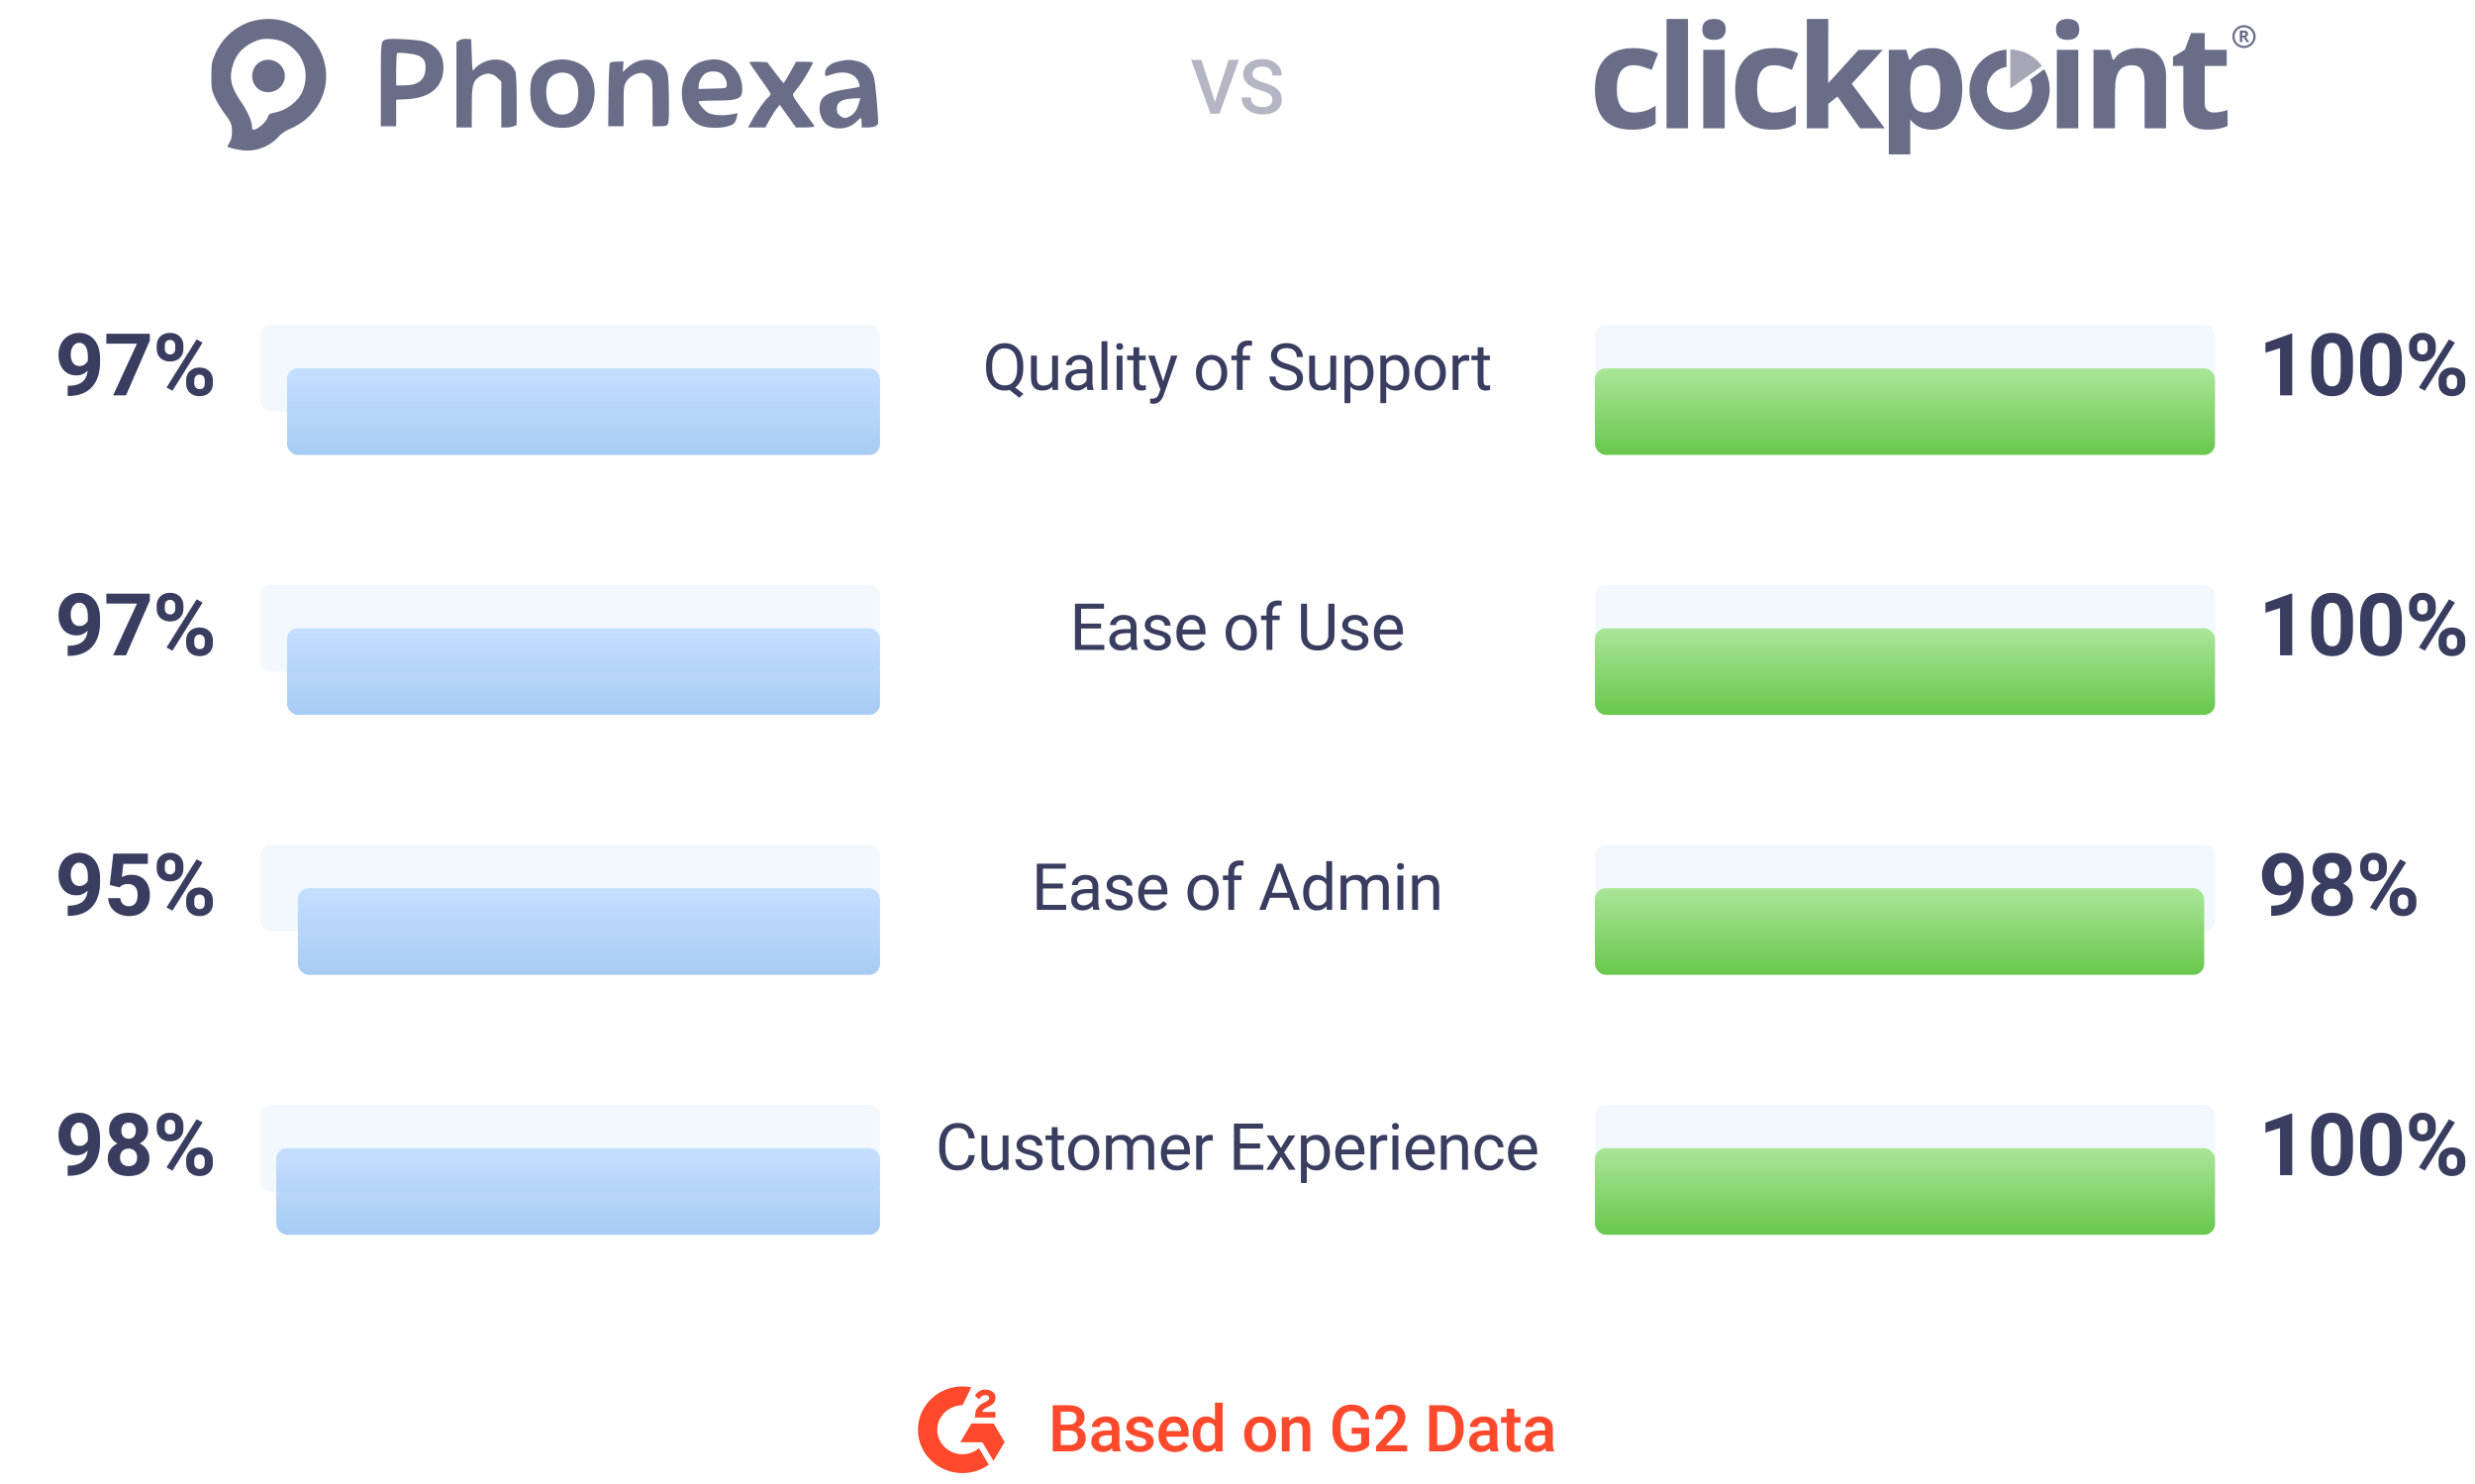 <svg width="457" height="274" viewBox="0 0 457 274" fill="none" xmlns="http://www.w3.org/2000/svg">
<path fill-rule="evenodd" clip-rule="evenodd" d="M46.76 3.86C43.708 4.649 41.049 6.94 39.768 9.884C39.084 11.454 39.039 11.713 39.032 14.04C39.025 16.3 39.079 16.645 39.643 17.923C39.983 18.694 40.729 19.956 41.3 20.728C42.732 22.661 42.833 22.899 42.832 24.327C42.832 25.211 42.7 25.796 42.384 26.307C42.138 26.706 41.967 27.056 42.003 27.084C42.279 27.299 43.76 27.647 44.878 27.76C47.389 28.015 49.852 27.04 51.56 25.116C51.991 24.631 52.772 24.105 53.49 23.816C58.078 21.972 60.828 17.311 60.118 12.583C59.168 6.253 53.023 2.241 46.76 3.86ZM52.54 7.836C55.941 9.555 57.336 13.379 55.847 16.902C55.094 18.686 52.951 20.347 50.885 20.749C49.859 20.948 49.607 21.084 49.504 21.491C49.256 22.465 47.6 23.964 46.77 23.964C46.644 23.964 46.541 23.736 46.541 23.458C46.541 22.436 45.729 20.574 44.516 18.813C42.611 16.051 42.25 14.376 43.026 11.911C43.702 9.762 45.17 8.321 47.598 7.424C48.832 6.967 51.216 7.166 52.54 7.836ZM71.3 7.277C70.305 7.553 70.318 7.441 70.318 15.576V23.317H71.736H73.154V20.865V18.413L75.174 18.309C79.508 18.085 81.879 16.004 81.879 12.426C81.879 10.046 80.628 8.365 78.338 7.668C77.18 7.316 72.166 7.038 71.3 7.277ZM84.769 7.464L84.279 7.808V15.67V23.532H85.697H87.114L87.115 19.811C87.115 15.62 87.283 14.98 88.619 14.098C89.758 13.345 90.907 13.432 91.826 14.342L92.568 15.075V19.304V23.532H93.426C93.898 23.532 94.536 23.438 94.844 23.322L95.403 23.112V18.482C95.403 15.726 95.309 13.606 95.171 13.245C94.364 11.139 91.642 10.361 89.207 11.539C88.56 11.852 87.848 12.373 87.626 12.697C87.223 13.284 87.223 13.284 87.114 10.264L87.005 7.244L86.133 7.182C85.597 7.145 85.071 7.253 84.769 7.464ZM77.186 10.249C78.292 10.706 78.68 11.442 78.561 12.857C78.394 14.848 77.138 15.766 74.579 15.766H73.154V12.889C73.154 11.307 73.228 9.937 73.317 9.845C73.554 9.604 76.324 9.893 77.186 10.249ZM102.792 11.044C100.618 11.363 99.067 12.465 98.275 14.255C97.751 15.441 97.813 18.847 98.382 20.091C99.469 22.469 101.224 23.605 103.802 23.599C105.549 23.594 106.528 23.25 107.703 22.23C110.186 20.075 110.537 15.293 108.395 12.819C107.219 11.46 104.921 10.732 102.792 11.044ZM130.85 11.046C128.641 11.433 127.434 12.31 126.554 14.169C124.875 17.719 126.537 22.412 129.801 23.334C131.728 23.878 134.862 23.548 135.585 22.724C135.767 22.516 135.979 22.018 136.055 21.617L136.195 20.888L135.268 21.075C133.585 21.413 131.569 21.299 130.737 20.819C130.036 20.413 128.996 19.18 128.996 18.754C128.996 18.653 130.346 18.57 131.997 18.57C136.309 18.57 137.046 18.27 137.06 16.506C137.088 12.958 134.239 10.454 130.85 11.046ZM48.068 11.402C46.656 12.159 46.138 14.057 46.94 15.537C48.154 17.776 51.627 17.419 52.444 14.97C53.302 12.4 50.488 10.105 48.068 11.402ZM118.077 11.224C117.17 11.496 116.499 11.892 115.726 12.609L115 13.285L115.064 12.314L115.128 11.343L113.97 11.374C113.334 11.391 112.723 11.495 112.612 11.604C112.502 11.713 112.388 14.393 112.36 17.559L112.309 23.317L113.727 23.317L115.145 23.316V19.595C115.145 16.038 115.168 15.837 115.67 15.037C116.306 14.026 117.779 13.291 118.749 13.501C119.099 13.578 119.634 13.931 119.938 14.288C120.486 14.932 120.489 14.959 120.489 19.126V23.317H121.79C122.889 23.317 123.129 23.246 123.337 22.863C123.503 22.556 123.558 21.004 123.508 18.063C123.443 14.239 123.381 13.612 122.997 12.853C122.251 11.376 120.025 10.639 118.077 11.224ZM155.23 11.247C153.302 11.623 152.336 12.415 152.336 13.618C152.336 14.125 152.45 14.133 153.645 13.716C155.78 12.971 157.786 13.503 158.461 14.994C158.68 15.477 158.79 15.933 158.706 16.006C158.622 16.078 157.487 16.297 156.184 16.491C153.713 16.859 152.373 17.399 151.805 18.256C150.962 19.529 151.249 21.637 152.424 22.799C153.757 24.117 156.633 23.988 158.05 22.545C158.447 22.141 158.845 21.81 158.935 21.809C159.025 21.807 159.098 22.195 159.098 22.669V23.532H160.283C161.371 23.532 162.155 23.187 162.151 22.708C162.138 20.762 161.618 15.144 161.373 14.295C160.912 12.701 159.952 11.731 158.444 11.338C157.124 10.993 156.606 10.978 155.23 11.247ZM138.375 11.52C138.376 11.618 139.22 12.874 140.252 14.312C141.285 15.749 142.183 17.065 142.25 17.236C142.316 17.407 142.173 17.704 141.931 17.897C141.28 18.415 139.836 20.421 138.922 22.076L138.117 23.532L139.719 23.531L141.321 23.529L142.13 22.075C142.576 21.274 143.174 20.336 143.459 19.99L143.979 19.359L145.478 21.446L146.978 23.532H148.675C149.609 23.532 150.373 23.448 150.373 23.346C150.373 23.243 150.152 22.882 149.882 22.542C149.612 22.203 148.682 20.955 147.816 19.768C146.486 17.947 146.282 17.556 146.507 17.259C146.654 17.065 147.136 16.431 147.579 15.851C148.552 14.575 150.224 11.663 150.071 11.512C150.011 11.452 149.293 11.4 148.477 11.397L146.992 11.392L145.901 13.359C145.301 14.441 144.76 15.328 144.697 15.33C144.635 15.332 143.928 14.468 143.126 13.41L141.669 11.486L140.022 11.414C139.116 11.375 138.375 11.423 138.375 11.52ZM133.191 13.601C133.842 14.107 134.295 15.099 134.195 15.799C134.124 16.293 134.061 16.306 131.559 16.366L128.996 16.426V15.888C128.996 15.087 129.618 13.944 130.273 13.542C131.079 13.048 132.517 13.077 133.191 13.601ZM105.346 13.799C106.299 14.374 106.774 15.501 106.774 17.187C106.774 19.718 105.671 21.159 103.733 21.159C102.029 21.159 100.87 19.524 100.862 17.107C100.859 16.362 100.998 15.417 101.171 15.008C101.788 13.546 103.909 12.932 105.346 13.799ZM158.621 18.948C158.263 20.235 157.82 20.931 157.07 21.384C156.182 21.919 155.806 21.914 155.092 21.359C154.653 21.017 154.518 20.721 154.518 20.098C154.518 18.779 155.488 18.23 157.936 18.163L158.845 18.139L158.621 18.948Z" fill="#080D39" fill-opacity="0.6"/>
<path opacity="0.5" d="M224.332 18.833L226.861 11.047H228.761L225.179 21H223.505L219.936 11.047H221.83L224.332 18.833ZM234.951 18.436C234.951 17.999 234.797 17.662 234.487 17.425C234.181 17.188 233.628 16.949 232.826 16.707C232.023 16.465 231.385 16.197 230.911 15.9C230.005 15.331 229.551 14.588 229.551 13.672C229.551 12.87 229.877 12.209 230.529 11.69C231.185 11.17 232.035 10.91 233.078 10.91C233.771 10.91 234.389 11.038 234.931 11.293C235.473 11.548 235.899 11.913 236.209 12.387C236.519 12.856 236.674 13.378 236.674 13.952H234.951C234.951 13.433 234.787 13.027 234.459 12.735C234.136 12.439 233.671 12.291 233.065 12.291C232.5 12.291 232.06 12.412 231.745 12.653C231.436 12.895 231.281 13.232 231.281 13.665C231.281 14.03 231.449 14.335 231.786 14.581C232.124 14.823 232.68 15.06 233.454 15.292C234.229 15.52 234.851 15.782 235.321 16.078C235.79 16.37 236.134 16.707 236.353 17.09C236.572 17.468 236.681 17.912 236.681 18.423C236.681 19.252 236.362 19.913 235.724 20.405C235.09 20.893 234.229 21.137 233.14 21.137C232.42 21.137 231.757 21.005 231.151 20.74C230.549 20.471 230.08 20.102 229.743 19.633C229.41 19.163 229.243 18.616 229.243 17.992H230.973C230.973 18.557 231.16 18.995 231.534 19.305C231.907 19.615 232.443 19.77 233.14 19.77C233.742 19.77 234.193 19.649 234.493 19.407C234.799 19.161 234.951 18.838 234.951 18.436Z" fill="#080D39" fill-opacity="0.6"/>
<path opacity="0.6" fill-rule="evenodd" clip-rule="evenodd" d="M377.049 12.172C375.724 10.361 373.596 9.174 371.19 9.133V16.35C371.19 16.35 375.654 13.199 377.049 12.172Z" fill="#080D39" fill-opacity="0.6"/>
<path d="M414.986 6.596C415.056 6.501 415.093 6.39 415.093 6.266C415.093 6.056 415.023 5.895 414.878 5.792C414.734 5.689 414.515 5.635 414.218 5.635H413.579V7.78H414.037V6.93H414.288L414.821 7.78H415.332C415.229 7.636 415.015 7.318 414.68 6.823C414.812 6.77 414.911 6.695 414.986 6.596ZM414.524 6.514C414.453 6.559 414.342 6.58 414.193 6.58H414.041V6.035H414.185C414.338 6.035 414.449 6.056 414.524 6.097C414.594 6.139 414.631 6.209 414.631 6.303C414.631 6.398 414.594 6.468 414.524 6.514Z" fill="#080D39" fill-opacity="0.6"/>
<path d="M327.523 12.045C328.059 12.045 328.596 12.123 329.132 12.284C329.668 12.445 330.25 12.651 330.873 12.903L332.045 9.859C330.712 9.208 329.202 8.882 327.523 8.882C325.229 8.882 323.467 9.533 322.238 10.837C321.008 12.14 320.394 14.029 320.394 16.495C320.394 21.46 322.654 23.943 327.172 23.943C328.167 23.943 328.992 23.865 329.648 23.712C330.304 23.559 330.947 23.279 331.591 22.879V19.518C330.939 19.951 330.291 20.268 329.644 20.475C328.996 20.677 328.286 20.78 327.527 20.78C325.464 20.78 324.437 19.345 324.437 16.478C324.433 13.521 325.464 12.045 327.523 12.045Z" fill="#080D39" fill-opacity="0.6"/>
<path d="M316.486 3.5C315.051 3.5 314.329 4.143 314.329 5.422C314.329 6.713 315.047 7.36 316.486 7.36C317.204 7.36 317.745 7.191 318.104 6.849C318.463 6.506 318.644 6.032 318.644 5.422C318.644 4.139 317.926 3.5 316.486 3.5Z" fill="#080D39" fill-opacity="0.6"/>
<path d="M311.684 3.5H307.723V23.692H311.684V3.5Z" fill="#080D39" fill-opacity="0.6"/>
<path d="M301.625 12.045C302.162 12.045 302.698 12.123 303.238 12.284C303.775 12.445 304.357 12.651 304.98 12.903L306.151 9.859C304.819 9.208 303.309 8.882 301.629 8.882C299.335 8.882 297.574 9.533 296.344 10.837C295.115 12.14 294.5 14.029 294.5 16.495C294.5 21.46 296.761 23.943 301.279 23.943C302.273 23.943 303.098 23.865 303.754 23.712C304.41 23.559 305.054 23.279 305.697 22.879V19.518C305.046 19.951 304.398 20.268 303.75 20.475C303.102 20.677 302.393 20.78 301.634 20.78C299.571 20.78 298.543 19.345 298.543 16.478C298.531 13.521 299.562 12.045 301.625 12.045Z" fill="#080D39" fill-opacity="0.6"/>
<path d="M318.463 9.195H314.502V23.692H318.463V9.195Z" fill="#080D39" fill-opacity="0.6"/>
<path d="M347.661 9.195H343.193L337.569 15.365L337.586 3.5H333.625V23.692H337.586V19.184L339.281 17.823L343.44 23.692H348.012L341.918 15.485L347.661 9.195Z" fill="#080D39" fill-opacity="0.6"/>
<path d="M414.346 4.638C413.158 4.638 412.193 5.587 412.193 6.758C412.193 7.917 413.154 8.878 414.346 8.878C415.522 8.878 416.5 7.917 416.5 6.758C416.496 5.587 415.522 4.638 414.346 4.638ZM414.346 8.465C413.74 8.465 412.981 8.127 412.688 7.282C412.651 7.158 412.614 6.931 412.614 6.906V6.609C412.729 5.587 413.55 5.05 414.346 5.05C415.308 5.05 416.079 5.809 416.079 6.758C416.079 7.706 415.308 8.465 414.346 8.465Z" fill="#080D39" fill-opacity="0.6"/>
<path d="M356.845 8.878C355.026 8.878 353.652 9.599 352.723 11.034H352.542L351.985 9.191H348.763V28.5H352.723V22.087C353.693 23.324 355.034 23.947 356.742 23.947C357.876 23.947 358.862 23.65 359.704 23.048C360.546 22.45 361.194 21.58 361.647 20.437C362.101 19.295 362.328 17.946 362.328 16.396C362.328 14.041 361.841 12.197 360.872 10.874C359.902 9.542 358.561 8.878 356.845 8.878ZM355.624 20.78C354.617 20.78 353.883 20.442 353.416 19.761C352.954 19.081 352.719 17.955 352.719 16.387V15.954C352.736 14.561 352.971 13.558 353.421 12.952C353.87 12.346 354.588 12.041 355.566 12.041C356.503 12.041 357.192 12.399 357.629 13.121C358.066 13.843 358.285 14.919 358.285 16.359C358.293 19.307 357.402 20.78 355.624 20.78Z" fill="#080D39" fill-opacity="0.6"/>
<path d="M383.749 9.195H379.788V23.692H383.749V9.195Z" fill="#080D39" fill-opacity="0.6"/>
<path fill-rule="evenodd" clip-rule="evenodd" d="M381.777 7.36C382.495 7.36 383.035 7.191 383.394 6.849C383.753 6.506 383.935 6.032 383.935 5.422C383.935 4.139 383.217 3.5 381.777 3.5C380.341 3.5 379.619 4.143 379.619 5.422C379.619 6.713 380.337 7.36 381.777 7.36Z" fill="#080D39" fill-opacity="0.6"/>
<path fill-rule="evenodd" clip-rule="evenodd" d="M399.964 14.21C399.964 12.486 399.526 11.166 398.652 10.251C397.777 9.335 396.498 8.878 394.811 8.878C393.825 8.878 392.942 9.059 392.166 9.418C391.39 9.777 390.784 10.305 390.342 11.006H390.12L389.587 9.195H386.559V23.691H390.52V16.845C390.52 15.13 390.767 13.897 391.258 13.158C391.749 12.416 392.55 12.045 393.66 12.045C394.472 12.045 395.066 12.309 395.438 12.833C395.809 13.356 395.995 14.144 395.995 15.196V23.695H399.956V14.21H399.964Z" fill="#080D39" fill-opacity="0.6"/>
<path fill-rule="evenodd" clip-rule="evenodd" d="M407.572 20.38C407.258 20.112 407.101 19.699 407.101 19.139V12.169H411.153V9.195H407.101V6.106H404.568L403.425 9.171L401.243 10.494V12.169H403.141V19.151C403.141 20.747 403.5 21.947 404.222 22.743C404.944 23.543 406.095 23.939 407.679 23.939C409.115 23.939 410.324 23.716 411.31 23.275V20.322C410.344 20.623 409.515 20.776 408.826 20.776C408.302 20.78 407.885 20.644 407.572 20.38Z" fill="#080D39" fill-opacity="0.6"/>
<path fill-rule="evenodd" clip-rule="evenodd" d="M363.653 16.541C363.653 20.632 366.97 23.947 371.063 23.947C375.155 23.947 378.472 20.632 378.472 16.541C378.472 15.167 378.097 13.885 377.449 12.779L374.825 14.705C375.093 15.262 375.242 15.881 375.242 16.541C375.242 18.867 373.373 20.751 371.063 20.751C368.752 20.751 366.883 18.867 366.883 16.541C366.883 14.408 368.455 12.652 370.493 12.371V9.158C366.669 9.447 363.653 12.639 363.653 16.541Z" fill="#080D39" fill-opacity="0.6"/>
<path d="M16.187 68.453C15.599 69.031 14.911 69.32 14.125 69.32C13.12 69.32 12.315 68.977 11.711 68.289C11.107 67.596 10.804 66.664 10.804 65.492C10.804 64.747 10.966 64.065 11.289 63.445C11.617 62.82 12.073 62.336 12.656 61.992C13.239 61.643 13.896 61.469 14.625 61.469C15.375 61.469 16.041 61.656 16.625 62.031C17.208 62.406 17.661 62.945 17.984 63.648C18.307 64.352 18.471 65.156 18.476 66.062V66.898C18.476 68.794 18.005 70.284 17.062 71.367C16.119 72.451 14.784 73.029 13.054 73.102L12.5 73.109V71.227L13 71.219C14.963 71.13 16.026 70.208 16.187 68.453ZM14.679 67.594C15.044 67.594 15.357 67.5 15.617 67.312C15.883 67.125 16.083 66.898 16.218 66.633V65.703C16.218 64.938 16.073 64.344 15.781 63.922C15.489 63.5 15.099 63.289 14.609 63.289C14.156 63.289 13.784 63.497 13.492 63.914C13.2 64.326 13.054 64.844 13.054 65.469C13.054 66.088 13.195 66.599 13.476 67C13.763 67.396 14.164 67.594 14.679 67.594ZM27.668 62.891L23.269 73H20.887L25.293 63.453H19.637V61.625H27.668V62.891ZM28.93 63.812C28.93 63.115 29.156 62.55 29.609 62.117C30.062 61.68 30.656 61.461 31.391 61.461C32.135 61.461 32.734 61.677 33.188 62.109C33.641 62.536 33.867 63.117 33.867 63.852V64.414C33.867 65.117 33.641 65.682 33.188 66.109C32.734 66.537 32.141 66.75 31.406 66.75C30.667 66.75 30.068 66.537 29.609 66.109C29.156 65.677 28.93 65.096 28.93 64.367V63.812ZM30.43 64.414C30.43 64.727 30.518 64.979 30.695 65.172C30.878 65.359 31.115 65.453 31.406 65.453C31.698 65.453 31.93 65.357 32.102 65.164C32.273 64.971 32.359 64.713 32.359 64.391V63.812C32.359 63.5 32.273 63.247 32.102 63.055C31.93 62.862 31.693 62.766 31.391 62.766C31.104 62.766 30.872 62.862 30.695 63.055C30.518 63.242 30.43 63.505 30.43 63.844V64.414ZM34.367 70.211C34.367 69.508 34.596 68.943 35.055 68.516C35.513 68.083 36.107 67.867 36.836 67.867C37.575 67.867 38.172 68.081 38.625 68.508C39.083 68.93 39.312 69.513 39.312 70.258V70.82C39.312 71.518 39.089 72.083 38.641 72.516C38.193 72.943 37.596 73.156 36.852 73.156C36.102 73.156 35.5 72.94 35.047 72.508C34.594 72.076 34.367 71.503 34.367 70.789V70.211ZM35.867 70.82C35.867 71.107 35.961 71.352 36.148 71.555C36.336 71.758 36.57 71.859 36.852 71.859C37.487 71.859 37.805 71.508 37.805 70.805V70.211C37.805 69.898 37.716 69.648 37.539 69.461C37.362 69.268 37.128 69.172 36.836 69.172C36.544 69.172 36.31 69.268 36.133 69.461C35.956 69.648 35.867 69.906 35.867 70.234V70.82ZM31.852 72.148L30.75 71.555L36.305 62.664L37.406 63.258L31.852 72.148Z" fill="#080D39" fill-opacity="0.8"/>
<path d="M48 62C48 60.895 48.895 60 50 60H160.5C161.605 60 162.5 60.895 162.5 62V74C162.5 75.105 161.605 76 160.5 76H50C48.895 76 48 75.105 48 74V62Z" fill="#F3F8FF"/>
<g opacity="0.7" filter="url(#filter0_d)">
<rect x="53" y="60" width="109.5" height="16" rx="2" fill="url(#paint0_linear)"/>
</g>
<path d="M188.944 68.01C188.944 68.834 188.813 69.545 188.551 70.143C188.29 70.736 187.922 71.201 187.45 71.537L188.973 72.732L188.206 73.441L186.407 72.012C186.125 72.082 185.829 72.117 185.516 72.117C184.844 72.117 184.249 71.953 183.729 71.625C183.209 71.293 182.805 70.822 182.516 70.213C182.231 69.6 182.084 68.891 182.077 68.086V67.471C182.077 66.65 182.219 65.926 182.504 65.297C182.79 64.668 183.192 64.188 183.711 63.855C184.235 63.52 184.833 63.352 185.504 63.352C186.192 63.352 186.795 63.518 187.315 63.85C187.838 64.182 188.241 64.66 188.522 65.285C188.803 65.906 188.944 66.633 188.944 67.465V68.01ZM187.819 67.459C187.819 66.455 187.618 65.682 187.215 65.139C186.817 64.592 186.247 64.318 185.504 64.318C184.797 64.318 184.239 64.59 183.829 65.133C183.422 65.672 183.213 66.422 183.202 67.383V68.01C183.202 68.986 183.405 69.756 183.811 70.318C184.221 70.881 184.79 71.162 185.516 71.162C186.243 71.162 186.805 70.898 187.204 70.371C187.602 69.84 187.807 69.08 187.819 68.092V67.459ZM194.302 71.373C193.88 71.869 193.261 72.117 192.445 72.117C191.769 72.117 191.254 71.922 190.898 71.531C190.546 71.137 190.369 70.555 190.365 69.785V65.66H191.449V69.756C191.449 70.717 191.839 71.197 192.621 71.197C193.449 71.197 194 70.889 194.273 70.272V65.66H195.357V72H194.326L194.302 71.373ZM200.803 72C200.741 71.875 200.69 71.652 200.651 71.332C200.147 71.856 199.546 72.117 198.846 72.117C198.221 72.117 197.708 71.941 197.305 71.59C196.907 71.234 196.708 70.785 196.708 70.242C196.708 69.582 196.958 69.07 197.458 68.707C197.962 68.34 198.669 68.156 199.579 68.156H200.634V67.658C200.634 67.279 200.52 66.978 200.294 66.756C200.067 66.529 199.733 66.416 199.292 66.416C198.905 66.416 198.581 66.514 198.319 66.709C198.057 66.904 197.926 67.141 197.926 67.418H196.837C196.837 67.102 196.948 66.797 197.171 66.504C197.397 66.207 197.702 65.973 198.085 65.801C198.471 65.629 198.895 65.543 199.356 65.543C200.087 65.543 200.659 65.727 201.073 66.094C201.487 66.457 201.702 66.959 201.718 67.6V70.518C201.718 71.1 201.792 71.562 201.94 71.906V72H200.803ZM199.005 71.174C199.344 71.174 199.667 71.086 199.971 70.91C200.276 70.734 200.497 70.506 200.634 70.225V68.924H199.784C198.456 68.924 197.792 69.312 197.792 70.09C197.792 70.43 197.905 70.695 198.132 70.887C198.358 71.078 198.649 71.174 199.005 71.174ZM204.474 72H203.39V63H204.474V72ZM207.272 72H206.188V65.66H207.272V72ZM206.101 63.978C206.101 63.803 206.153 63.654 206.259 63.533C206.368 63.412 206.528 63.352 206.739 63.352C206.95 63.352 207.11 63.412 207.22 63.533C207.329 63.654 207.384 63.803 207.384 63.978C207.384 64.154 207.329 64.301 207.22 64.418C207.11 64.535 206.95 64.594 206.739 64.594C206.528 64.594 206.368 64.535 206.259 64.418C206.153 64.301 206.101 64.154 206.101 63.978ZM210.363 64.125V65.66H211.547V66.498H210.363V70.43C210.363 70.684 210.416 70.875 210.522 71.004C210.627 71.129 210.807 71.191 211.061 71.191C211.186 71.191 211.357 71.168 211.576 71.121V72C211.291 72.078 211.014 72.117 210.744 72.117C210.26 72.117 209.895 71.971 209.649 71.678C209.402 71.385 209.279 70.969 209.279 70.43V66.498H208.125V65.66H209.279V64.125H210.363ZM214.773 70.412L216.249 65.66H217.409L214.861 72.978C214.466 74.033 213.839 74.561 212.98 74.561L212.775 74.543L212.37 74.467V73.588L212.663 73.611C213.03 73.611 213.316 73.537 213.519 73.389C213.726 73.24 213.896 72.969 214.029 72.574L214.269 71.93L212.007 65.66H213.191L214.773 70.412ZM220.831 68.772C220.831 68.15 220.953 67.592 221.195 67.096C221.441 66.6 221.781 66.217 222.214 65.947C222.652 65.678 223.15 65.543 223.708 65.543C224.572 65.543 225.269 65.842 225.8 66.439C226.335 67.037 226.603 67.832 226.603 68.824V68.9C226.603 69.518 226.484 70.072 226.246 70.564C226.011 71.053 225.673 71.434 225.232 71.707C224.794 71.981 224.29 72.117 223.72 72.117C222.861 72.117 222.164 71.818 221.628 71.221C221.097 70.623 220.831 69.832 220.831 68.848V68.772ZM221.921 68.9C221.921 69.603 222.083 70.168 222.408 70.594C222.736 71.019 223.173 71.232 223.72 71.232C224.271 71.232 224.708 71.018 225.033 70.588C225.357 70.154 225.519 69.549 225.519 68.772C225.519 68.076 225.353 67.514 225.021 67.084C224.693 66.65 224.255 66.434 223.708 66.434C223.173 66.434 222.742 66.647 222.414 67.072C222.085 67.498 221.921 68.107 221.921 68.9ZM228.376 72V66.498H227.374V65.66H228.376V65.01C228.376 64.33 228.557 63.805 228.92 63.434C229.284 63.062 229.797 62.877 230.461 62.877C230.711 62.877 230.96 62.91 231.206 62.977L231.147 63.855C230.963 63.82 230.768 63.803 230.561 63.803C230.21 63.803 229.938 63.906 229.747 64.113C229.555 64.316 229.46 64.609 229.46 64.992V65.66H230.813V66.498H229.46V72H228.376ZM237.434 68.197C236.47 67.92 235.766 67.58 235.325 67.178C234.888 66.772 234.669 66.272 234.669 65.678C234.669 65.006 234.936 64.451 235.471 64.014C236.011 63.572 236.71 63.352 237.569 63.352C238.155 63.352 238.677 63.465 239.134 63.691C239.595 63.918 239.95 64.231 240.2 64.629C240.454 65.027 240.581 65.463 240.581 65.936H239.45C239.45 65.42 239.286 65.016 238.958 64.723C238.63 64.426 238.167 64.277 237.569 64.277C237.014 64.277 236.581 64.4 236.268 64.647C235.96 64.889 235.805 65.227 235.805 65.66C235.805 66.008 235.952 66.303 236.245 66.545C236.542 66.783 237.044 67.002 237.751 67.201C238.462 67.4 239.016 67.621 239.415 67.863C239.817 68.102 240.114 68.381 240.305 68.701C240.501 69.022 240.598 69.398 240.598 69.832C240.598 70.523 240.329 71.078 239.79 71.496C239.251 71.91 238.53 72.117 237.628 72.117C237.042 72.117 236.495 72.006 235.987 71.783C235.479 71.557 235.087 71.248 234.809 70.857C234.536 70.467 234.399 70.023 234.399 69.527H235.53C235.53 70.043 235.72 70.451 236.098 70.752C236.481 71.049 236.991 71.197 237.628 71.197C238.221 71.197 238.677 71.076 238.993 70.834C239.309 70.592 239.468 70.262 239.468 69.844C239.468 69.426 239.321 69.103 239.028 68.877C238.735 68.647 238.204 68.42 237.434 68.197ZM245.67 71.373C245.248 71.869 244.629 72.117 243.812 72.117C243.137 72.117 242.621 71.922 242.266 71.531C241.914 71.137 241.736 70.555 241.732 69.785V65.66H242.816V69.756C242.816 70.717 243.207 71.197 243.988 71.197C244.816 71.197 245.367 70.889 245.641 70.272V65.66H246.725V72H245.693L245.67 71.373ZM253.612 68.9C253.612 69.865 253.392 70.643 252.95 71.232C252.509 71.822 251.911 72.117 251.157 72.117C250.388 72.117 249.782 71.873 249.341 71.385V74.438H248.257V65.66H249.247L249.3 66.363C249.741 65.816 250.355 65.543 251.14 65.543C251.901 65.543 252.503 65.83 252.944 66.404C253.39 66.978 253.612 67.777 253.612 68.801V68.9ZM252.528 68.777C252.528 68.062 252.376 67.498 252.071 67.084C251.767 66.67 251.349 66.463 250.817 66.463C250.161 66.463 249.669 66.754 249.341 67.336V70.365C249.665 70.943 250.161 71.232 250.829 71.232C251.349 71.232 251.761 71.027 252.065 70.617C252.374 70.203 252.528 69.59 252.528 68.777ZM260.231 68.9C260.231 69.865 260.01 70.643 259.569 71.232C259.127 71.822 258.529 72.117 257.776 72.117C257.006 72.117 256.401 71.873 255.959 71.385V74.438H254.875V65.66H255.865L255.918 66.363C256.36 65.816 256.973 65.543 257.758 65.543C258.52 65.543 259.121 65.83 259.563 66.404C260.008 66.978 260.231 67.777 260.231 68.801V68.9ZM259.147 68.777C259.147 68.062 258.994 67.498 258.69 67.084C258.385 66.67 257.967 66.463 257.436 66.463C256.779 66.463 256.287 66.754 255.959 67.336V70.365C256.283 70.943 256.779 71.232 257.447 71.232C257.967 71.232 258.379 71.027 258.684 70.617C258.992 70.203 259.147 69.59 259.147 68.777ZM261.206 68.772C261.206 68.15 261.327 67.592 261.57 67.096C261.816 66.6 262.156 66.217 262.589 65.947C263.027 65.678 263.525 65.543 264.083 65.543C264.947 65.543 265.644 65.842 266.175 66.439C266.71 67.037 266.978 67.832 266.978 68.824V68.9C266.978 69.518 266.859 70.072 266.62 70.564C266.386 71.053 266.048 71.434 265.607 71.707C265.169 71.981 264.665 72.117 264.095 72.117C263.236 72.117 262.538 71.818 262.003 71.221C261.472 70.623 261.206 69.832 261.206 68.848V68.772ZM262.296 68.9C262.296 69.603 262.458 70.168 262.783 70.594C263.111 71.019 263.548 71.232 264.095 71.232C264.646 71.232 265.083 71.018 265.408 70.588C265.732 70.154 265.894 69.549 265.894 68.772C265.894 68.076 265.728 67.514 265.396 67.084C265.068 66.65 264.63 66.434 264.083 66.434C263.548 66.434 263.116 66.647 262.788 67.072C262.46 67.498 262.296 68.107 262.296 68.9ZM271.282 66.633C271.118 66.606 270.94 66.592 270.748 66.592C270.038 66.592 269.555 66.894 269.301 67.5V72H268.217V65.66H269.272L269.289 66.393C269.645 65.826 270.149 65.543 270.801 65.543C271.012 65.543 271.172 65.57 271.282 65.625V66.633ZM273.927 64.125V65.66H275.111V66.498H273.927V70.43C273.927 70.684 273.98 70.875 274.085 71.004C274.191 71.129 274.371 71.191 274.625 71.191C274.75 71.191 274.921 71.168 275.14 71.121V72C274.855 72.078 274.578 72.117 274.308 72.117C273.824 72.117 273.459 71.971 273.212 71.678C272.966 71.385 272.843 70.969 272.843 70.43V66.498H271.689V65.66H272.843V64.125H273.927Z" fill="#080D39" fill-opacity="0.8"/>
<path d="M294.5 62C294.5 60.895 295.395 60 296.5 60H407C408.105 60 409 60.895 409 62V74C409 75.105 408.105 76 407 76H296.5C295.395 76 294.5 75.105 294.5 74V62Z" fill="#F3F8FF"/>
<g filter="url(#filter1_d)">
<rect x="294.5" y="60" width="114.5" height="16" rx="2" fill="url(#paint1_linear)"/>
</g>
<path d="M423.258 73H421V64.297L418.305 65.133V63.297L423.016 61.609H423.258V73ZM434.457 68.297C434.457 69.87 434.132 71.073 433.481 71.906C432.83 72.74 431.876 73.156 430.621 73.156C429.382 73.156 428.434 72.747 427.778 71.93C427.121 71.112 426.785 69.94 426.77 68.414V66.32C426.77 64.732 427.098 63.526 427.754 62.703C428.416 61.88 429.366 61.469 430.606 61.469C431.845 61.469 432.793 61.878 433.449 62.695C434.106 63.508 434.442 64.677 434.457 66.203V68.297ZM432.199 66C432.199 65.057 432.069 64.372 431.809 63.945C431.554 63.513 431.153 63.297 430.606 63.297C430.074 63.297 429.681 63.503 429.426 63.914C429.176 64.32 429.043 64.958 429.028 65.828V68.594C429.028 69.521 429.153 70.211 429.403 70.664C429.658 71.112 430.064 71.336 430.621 71.336C431.173 71.336 431.572 71.12 431.817 70.688C432.061 70.255 432.189 69.594 432.199 68.703V66ZM443.485 68.297C443.485 69.87 443.159 71.073 442.508 71.906C441.857 72.74 440.904 73.156 439.649 73.156C438.409 73.156 437.461 72.747 436.805 71.93C436.149 71.112 435.813 69.94 435.797 68.414V66.32C435.797 64.732 436.125 63.526 436.782 62.703C437.443 61.88 438.394 61.469 439.633 61.469C440.873 61.469 441.821 61.878 442.477 62.695C443.133 63.508 443.469 64.677 443.485 66.203V68.297ZM441.227 66C441.227 65.057 441.097 64.372 440.836 63.945C440.581 63.513 440.18 63.297 439.633 63.297C439.102 63.297 438.709 63.503 438.453 63.914C438.203 64.32 438.071 64.958 438.055 65.828V68.594C438.055 69.521 438.18 70.211 438.43 70.664C438.685 71.112 439.091 71.336 439.649 71.336C440.201 71.336 440.599 71.12 440.844 70.688C441.089 70.255 441.216 69.594 441.227 68.703V66ZM444.825 63.812C444.825 63.115 445.051 62.55 445.504 62.117C445.958 61.68 446.551 61.461 447.286 61.461C448.03 61.461 448.629 61.677 449.083 62.109C449.536 62.536 449.762 63.117 449.762 63.852V64.414C449.762 65.117 449.536 65.682 449.083 66.109C448.629 66.537 448.036 66.75 447.301 66.75C446.562 66.75 445.963 66.537 445.504 66.109C445.051 65.677 444.825 65.096 444.825 64.367V63.812ZM446.325 64.414C446.325 64.727 446.413 64.979 446.59 65.172C446.773 65.359 447.01 65.453 447.301 65.453C447.593 65.453 447.825 65.357 447.997 65.164C448.168 64.971 448.254 64.713 448.254 64.391V63.812C448.254 63.5 448.168 63.247 447.997 63.055C447.825 62.862 447.588 62.766 447.286 62.766C446.999 62.766 446.767 62.862 446.59 63.055C446.413 63.242 446.325 63.505 446.325 63.844V64.414ZM450.262 70.211C450.262 69.508 450.491 68.943 450.95 68.516C451.408 68.083 452.002 67.867 452.731 67.867C453.471 67.867 454.067 68.081 454.52 68.508C454.978 68.93 455.208 69.513 455.208 70.258V70.82C455.208 71.518 454.984 72.083 454.536 72.516C454.088 72.943 453.491 73.156 452.747 73.156C451.997 73.156 451.395 72.94 450.942 72.508C450.489 72.076 450.262 71.503 450.262 70.789V70.211ZM451.762 70.82C451.762 71.107 451.856 71.352 452.043 71.555C452.231 71.758 452.465 71.859 452.747 71.859C453.382 71.859 453.7 71.508 453.7 70.805V70.211C453.7 69.898 453.611 69.648 453.434 69.461C453.257 69.268 453.023 69.172 452.731 69.172C452.439 69.172 452.205 69.268 452.028 69.461C451.851 69.648 451.762 69.906 451.762 70.234V70.82ZM447.747 72.148L446.645 71.555L452.2 62.664L453.301 63.258L447.747 72.148Z" fill="#080D39" fill-opacity="0.8"/>
<path d="M16.187 116.453C15.599 117.031 14.911 117.32 14.125 117.32C13.12 117.32 12.315 116.977 11.711 116.289C11.107 115.596 10.804 114.664 10.804 113.492C10.804 112.747 10.966 112.065 11.289 111.445C11.617 110.82 12.073 110.336 12.656 109.992C13.239 109.643 13.896 109.469 14.625 109.469C15.375 109.469 16.041 109.656 16.625 110.031C17.208 110.406 17.661 110.945 17.984 111.648C18.307 112.352 18.471 113.156 18.476 114.062V114.898C18.476 116.794 18.005 118.284 17.062 119.367C16.119 120.451 14.784 121.029 13.054 121.102L12.5 121.109V119.227L13 119.219C14.963 119.13 16.026 118.208 16.187 116.453ZM14.679 115.594C15.044 115.594 15.357 115.5 15.617 115.312C15.883 115.125 16.083 114.898 16.218 114.633V113.703C16.218 112.938 16.073 112.344 15.781 111.922C15.489 111.5 15.099 111.289 14.609 111.289C14.156 111.289 13.784 111.497 13.492 111.914C13.2 112.326 13.054 112.844 13.054 113.469C13.054 114.089 13.195 114.599 13.476 115C13.763 115.396 14.164 115.594 14.679 115.594ZM27.668 110.891L23.269 121H20.887L25.293 111.453H19.637V109.625H27.668V110.891ZM28.93 111.812C28.93 111.115 29.156 110.549 29.609 110.117C30.062 109.68 30.656 109.461 31.391 109.461C32.135 109.461 32.734 109.677 33.188 110.109C33.641 110.536 33.867 111.117 33.867 111.852V112.414C33.867 113.117 33.641 113.682 33.188 114.109C32.734 114.536 32.141 114.75 31.406 114.75C30.667 114.75 30.068 114.536 29.609 114.109C29.156 113.677 28.93 113.096 28.93 112.367V111.812ZM30.43 112.414C30.43 112.727 30.518 112.979 30.695 113.172C30.878 113.359 31.115 113.453 31.406 113.453C31.698 113.453 31.93 113.357 32.102 113.164C32.273 112.971 32.359 112.714 32.359 112.391V111.812C32.359 111.5 32.273 111.247 32.102 111.055C31.93 110.862 31.693 110.766 31.391 110.766C31.104 110.766 30.872 110.862 30.695 111.055C30.518 111.242 30.43 111.505 30.43 111.844V112.414ZM34.367 118.211C34.367 117.508 34.596 116.943 35.055 116.516C35.513 116.083 36.107 115.867 36.836 115.867C37.575 115.867 38.172 116.081 38.625 116.508C39.083 116.93 39.312 117.513 39.312 118.258V118.82C39.312 119.518 39.089 120.083 38.641 120.516C38.193 120.943 37.596 121.156 36.852 121.156C36.102 121.156 35.5 120.94 35.047 120.508C34.594 120.076 34.367 119.503 34.367 118.789V118.211ZM35.867 118.82C35.867 119.107 35.961 119.352 36.148 119.555C36.336 119.758 36.57 119.859 36.852 119.859C37.487 119.859 37.805 119.508 37.805 118.805V118.211C37.805 117.898 37.716 117.648 37.539 117.461C37.362 117.268 37.128 117.172 36.836 117.172C36.544 117.172 36.31 117.268 36.133 117.461C35.956 117.648 35.867 117.906 35.867 118.234V118.82ZM31.852 120.148L30.75 119.555L36.305 110.664L37.406 111.258L31.852 120.148Z" fill="#080D39" fill-opacity="0.8"/>
<path d="M48 110C48 108.895 48.895 108 50 108H160.5C161.605 108 162.5 108.895 162.5 110V122C162.5 123.105 161.605 124 160.5 124H50C48.895 124 48 123.105 48 122V110Z" fill="#F3F8FF"/>
<g opacity="0.7" filter="url(#filter2_d)">
<rect x="53" y="108" width="109.5" height="16" rx="2" fill="url(#paint2_linear)"/>
</g>
<path d="M203.313 116.057H199.616V119.08H203.911V120H198.491V111.469H203.852V112.395H199.616V115.137H203.313V116.057ZM208.935 120C208.873 119.875 208.822 119.652 208.783 119.332C208.279 119.855 207.677 120.117 206.978 120.117C206.353 120.117 205.839 119.941 205.437 119.59C205.039 119.234 204.839 118.785 204.839 118.242C204.839 117.582 205.089 117.07 205.589 116.707C206.093 116.34 206.8 116.156 207.71 116.156H208.765V115.658C208.765 115.279 208.652 114.979 208.425 114.756C208.199 114.529 207.865 114.416 207.423 114.416C207.037 114.416 206.712 114.514 206.451 114.709C206.189 114.904 206.058 115.141 206.058 115.418H204.968C204.968 115.102 205.08 114.797 205.302 114.504C205.529 114.207 205.834 113.973 206.216 113.801C206.603 113.629 207.027 113.543 207.488 113.543C208.218 113.543 208.791 113.727 209.205 114.094C209.619 114.457 209.834 114.959 209.849 115.6V118.518C209.849 119.1 209.923 119.562 210.072 119.906V120H208.935ZM207.136 119.174C207.476 119.174 207.798 119.086 208.103 118.91C208.408 118.734 208.628 118.506 208.765 118.225V116.924H207.916C206.587 116.924 205.923 117.312 205.923 118.09C205.923 118.43 206.037 118.695 206.263 118.887C206.49 119.078 206.781 119.174 207.136 119.174ZM215.12 118.318C215.12 118.025 215.008 117.799 214.786 117.639C214.567 117.475 214.182 117.334 213.631 117.217C213.085 117.1 212.649 116.959 212.325 116.795C212.005 116.631 211.766 116.436 211.61 116.209C211.458 115.982 211.381 115.713 211.381 115.4C211.381 114.881 211.6 114.441 212.038 114.082C212.479 113.723 213.042 113.543 213.725 113.543C214.444 113.543 215.026 113.729 215.471 114.1C215.921 114.471 216.145 114.945 216.145 115.523H215.055C215.055 115.227 214.928 114.971 214.674 114.756C214.424 114.541 214.108 114.434 213.725 114.434C213.331 114.434 213.022 114.52 212.799 114.691C212.577 114.863 212.465 115.088 212.465 115.365C212.465 115.627 212.569 115.824 212.776 115.957C212.983 116.09 213.356 116.217 213.895 116.338C214.438 116.459 214.878 116.604 215.214 116.771C215.549 116.939 215.798 117.143 215.958 117.381C216.122 117.615 216.204 117.902 216.204 118.242C216.204 118.809 215.977 119.264 215.524 119.607C215.071 119.947 214.483 120.117 213.76 120.117C213.253 120.117 212.803 120.027 212.413 119.848C212.022 119.668 211.715 119.418 211.493 119.098C211.274 118.773 211.165 118.424 211.165 118.049H212.249C212.268 118.412 212.413 118.701 212.682 118.916C212.956 119.127 213.315 119.232 213.76 119.232C214.171 119.232 214.499 119.15 214.745 118.986C214.995 118.818 215.12 118.596 215.12 118.318ZM220.127 120.117C219.267 120.117 218.568 119.836 218.029 119.273C217.49 118.707 217.22 117.951 217.22 117.006V116.807C217.22 116.178 217.34 115.617 217.578 115.125C217.82 114.629 218.156 114.242 218.586 113.965C219.019 113.684 219.488 113.543 219.992 113.543C220.816 113.543 221.457 113.814 221.914 114.357C222.371 114.9 222.599 115.678 222.599 116.689V117.141H218.304C218.32 117.766 218.502 118.271 218.849 118.658C219.201 119.041 219.646 119.232 220.185 119.232C220.568 119.232 220.892 119.154 221.158 118.998C221.424 118.842 221.656 118.635 221.855 118.377L222.517 118.893C221.986 119.709 221.189 120.117 220.127 120.117ZM219.992 114.434C219.554 114.434 219.187 114.594 218.89 114.914C218.594 115.23 218.41 115.676 218.34 116.25H221.515V116.168C221.484 115.617 221.336 115.191 221.07 114.891C220.804 114.586 220.445 114.434 219.992 114.434ZM226.309 116.771C226.309 116.15 226.43 115.592 226.672 115.096C226.918 114.6 227.258 114.217 227.691 113.947C228.129 113.678 228.627 113.543 229.186 113.543C230.049 113.543 230.746 113.842 231.277 114.439C231.812 115.037 232.08 115.832 232.08 116.824V116.9C232.08 117.518 231.961 118.072 231.723 118.564C231.488 119.053 231.15 119.434 230.709 119.707C230.271 119.98 229.768 120.117 229.197 120.117C228.338 120.117 227.641 119.818 227.105 119.221C226.574 118.623 226.309 117.832 226.309 116.848V116.771ZM227.398 116.9C227.398 117.604 227.561 118.168 227.885 118.594C228.213 119.02 228.65 119.232 229.197 119.232C229.748 119.232 230.186 119.018 230.51 118.588C230.834 118.154 230.996 117.549 230.996 116.771C230.996 116.076 230.83 115.514 230.498 115.084C230.17 114.65 229.732 114.434 229.186 114.434C228.65 114.434 228.219 114.646 227.891 115.072C227.562 115.498 227.398 116.107 227.398 116.9ZM233.853 120V114.498H232.851V113.66H233.853V113.01C233.853 112.33 234.034 111.805 234.398 111.434C234.761 111.062 235.275 110.877 235.939 110.877C236.189 110.877 236.437 110.91 236.683 110.977L236.624 111.855C236.441 111.82 236.245 111.803 236.038 111.803C235.687 111.803 235.415 111.906 235.224 112.113C235.032 112.316 234.937 112.609 234.937 112.992V113.66H236.29V114.498H234.937V120H233.853ZM246.404 111.469V117.27C246.4 118.074 246.146 118.732 245.642 119.244C245.142 119.756 244.462 120.043 243.603 120.105L243.304 120.117C242.37 120.117 241.626 119.865 241.072 119.361C240.517 118.857 240.236 118.164 240.228 117.281V111.469H241.341V117.246C241.341 117.863 241.511 118.344 241.851 118.688C242.191 119.027 242.675 119.197 243.304 119.197C243.941 119.197 244.427 119.027 244.763 118.688C245.103 118.348 245.273 117.869 245.273 117.252V111.469H246.404ZM251.581 118.318C251.581 118.025 251.469 117.799 251.247 117.639C251.028 117.475 250.643 117.334 250.092 117.217C249.545 117.1 249.11 116.959 248.786 116.795C248.465 116.631 248.227 116.436 248.071 116.209C247.918 115.982 247.842 115.713 247.842 115.4C247.842 114.881 248.061 114.441 248.499 114.082C248.94 113.723 249.502 113.543 250.186 113.543C250.905 113.543 251.487 113.729 251.932 114.1C252.381 114.471 252.606 114.945 252.606 115.523H251.516C251.516 115.227 251.389 114.971 251.135 114.756C250.885 114.541 250.569 114.434 250.186 114.434C249.791 114.434 249.483 114.52 249.26 114.691C249.038 114.863 248.926 115.088 248.926 115.365C248.926 115.627 249.03 115.824 249.237 115.957C249.444 116.09 249.817 116.217 250.356 116.338C250.899 116.459 251.338 116.604 251.674 116.771C252.01 116.939 252.258 117.143 252.418 117.381C252.582 117.615 252.665 117.902 252.665 118.242C252.665 118.809 252.438 119.264 251.985 119.607C251.532 119.947 250.944 120.117 250.221 120.117C249.713 120.117 249.264 120.027 248.874 119.848C248.483 119.668 248.176 119.418 247.954 119.098C247.735 118.773 247.625 118.424 247.625 118.049H248.709C248.729 118.412 248.874 118.701 249.143 118.916C249.416 119.127 249.776 119.232 250.221 119.232C250.631 119.232 250.959 119.15 251.206 118.986C251.456 118.818 251.581 118.596 251.581 118.318ZM256.588 120.117C255.728 120.117 255.029 119.836 254.49 119.273C253.951 118.707 253.681 117.951 253.681 117.006V116.807C253.681 116.178 253.8 115.617 254.039 115.125C254.281 114.629 254.617 114.242 255.046 113.965C255.48 113.684 255.949 113.543 256.453 113.543C257.277 113.543 257.918 113.814 258.375 114.357C258.832 114.9 259.06 115.678 259.06 116.689V117.141H254.765C254.781 117.766 254.963 118.271 255.31 118.658C255.662 119.041 256.107 119.232 256.646 119.232C257.029 119.232 257.353 119.154 257.619 118.998C257.884 118.842 258.117 118.635 258.316 118.377L258.978 118.893C258.447 119.709 257.65 120.117 256.588 120.117ZM256.453 114.434C256.015 114.434 255.648 114.594 255.351 114.914C255.054 115.23 254.871 115.676 254.8 116.25H257.976V116.168C257.945 115.617 257.796 115.191 257.531 114.891C257.265 114.586 256.906 114.434 256.453 114.434Z" fill="#080D39" fill-opacity="0.8"/>
<path d="M294.5 110C294.5 108.895 295.395 108 296.5 108H407C408.105 108 409 108.895 409 110V122C409 123.105 408.105 124 407 124H296.5C295.395 124 294.5 123.105 294.5 122V110Z" fill="#F3F8FF"/>
<g filter="url(#filter3_d)">
<rect x="294.5" y="108" width="114.5" height="16" rx="2" fill="url(#paint3_linear)"/>
</g>
<path d="M423.258 121H421V112.297L418.305 113.133V111.297L423.016 109.609H423.258V121ZM434.457 116.297C434.457 117.87 434.132 119.073 433.481 119.906C432.83 120.74 431.876 121.156 430.621 121.156C429.382 121.156 428.434 120.747 427.778 119.93C427.121 119.112 426.785 117.94 426.77 116.414V114.32C426.77 112.732 427.098 111.526 427.754 110.703C428.416 109.88 429.366 109.469 430.606 109.469C431.845 109.469 432.793 109.878 433.449 110.695C434.106 111.508 434.442 112.677 434.457 114.203V116.297ZM432.199 114C432.199 113.057 432.069 112.372 431.809 111.945C431.554 111.513 431.153 111.297 430.606 111.297C430.074 111.297 429.681 111.503 429.426 111.914C429.176 112.32 429.043 112.958 429.028 113.828V116.594C429.028 117.521 429.153 118.211 429.403 118.664C429.658 119.112 430.064 119.336 430.621 119.336C431.173 119.336 431.572 119.12 431.817 118.688C432.061 118.255 432.189 117.594 432.199 116.703V114ZM443.485 116.297C443.485 117.87 443.159 119.073 442.508 119.906C441.857 120.74 440.904 121.156 439.649 121.156C438.409 121.156 437.461 120.747 436.805 119.93C436.149 119.112 435.813 117.94 435.797 116.414V114.32C435.797 112.732 436.125 111.526 436.782 110.703C437.443 109.88 438.394 109.469 439.633 109.469C440.873 109.469 441.821 109.878 442.477 110.695C443.133 111.508 443.469 112.677 443.485 114.203V116.297ZM441.227 114C441.227 113.057 441.097 112.372 440.836 111.945C440.581 111.513 440.18 111.297 439.633 111.297C439.102 111.297 438.709 111.503 438.453 111.914C438.203 112.32 438.071 112.958 438.055 113.828V116.594C438.055 117.521 438.18 118.211 438.43 118.664C438.685 119.112 439.091 119.336 439.649 119.336C440.201 119.336 440.599 119.12 440.844 118.688C441.089 118.255 441.216 117.594 441.227 116.703V114ZM444.825 111.812C444.825 111.115 445.051 110.549 445.504 110.117C445.958 109.68 446.551 109.461 447.286 109.461C448.03 109.461 448.629 109.677 449.083 110.109C449.536 110.536 449.762 111.117 449.762 111.852V112.414C449.762 113.117 449.536 113.682 449.083 114.109C448.629 114.536 448.036 114.75 447.301 114.75C446.562 114.75 445.963 114.536 445.504 114.109C445.051 113.677 444.825 113.096 444.825 112.367V111.812ZM446.325 112.414C446.325 112.727 446.413 112.979 446.59 113.172C446.773 113.359 447.01 113.453 447.301 113.453C447.593 113.453 447.825 113.357 447.997 113.164C448.168 112.971 448.254 112.714 448.254 112.391V111.812C448.254 111.5 448.168 111.247 447.997 111.055C447.825 110.862 447.588 110.766 447.286 110.766C446.999 110.766 446.767 110.862 446.59 111.055C446.413 111.242 446.325 111.505 446.325 111.844V112.414ZM450.262 118.211C450.262 117.508 450.491 116.943 450.95 116.516C451.408 116.083 452.002 115.867 452.731 115.867C453.471 115.867 454.067 116.081 454.52 116.508C454.978 116.93 455.208 117.513 455.208 118.258V118.82C455.208 119.518 454.984 120.083 454.536 120.516C454.088 120.943 453.491 121.156 452.747 121.156C451.997 121.156 451.395 120.94 450.942 120.508C450.489 120.076 450.262 119.503 450.262 118.789V118.211ZM451.762 118.82C451.762 119.107 451.856 119.352 452.043 119.555C452.231 119.758 452.465 119.859 452.747 119.859C453.382 119.859 453.7 119.508 453.7 118.805V118.211C453.7 117.898 453.611 117.648 453.434 117.461C453.257 117.268 453.023 117.172 452.731 117.172C452.439 117.172 452.205 117.268 452.028 117.461C451.851 117.648 451.762 117.906 451.762 118.234V118.82ZM447.747 120.148L446.645 119.555L452.2 110.664L453.301 111.258L447.747 120.148Z" fill="#080D39" fill-opacity="0.8"/>
<path d="M16.187 164.453C15.599 165.031 14.911 165.32 14.125 165.32C13.12 165.32 12.315 164.977 11.711 164.289C11.107 163.596 10.804 162.664 10.804 161.492C10.804 160.747 10.966 160.065 11.289 159.445C11.617 158.82 12.073 158.336 12.656 157.992C13.239 157.643 13.896 157.469 14.625 157.469C15.375 157.469 16.041 157.656 16.625 158.031C17.208 158.406 17.661 158.945 17.984 159.648C18.307 160.352 18.471 161.156 18.476 162.062V162.898C18.476 164.794 18.005 166.284 17.062 167.367C16.119 168.451 14.784 169.029 13.054 169.102L12.5 169.109V167.227L13 167.219C14.963 167.13 16.026 166.208 16.187 164.453ZM14.679 163.594C15.044 163.594 15.357 163.5 15.617 163.312C15.883 163.125 16.083 162.898 16.218 162.633V161.703C16.218 160.938 16.073 160.344 15.781 159.922C15.489 159.5 15.099 159.289 14.609 159.289C14.156 159.289 13.784 159.497 13.492 159.914C13.2 160.326 13.054 160.844 13.054 161.469C13.054 162.089 13.195 162.599 13.476 163C13.763 163.396 14.164 163.594 14.679 163.594ZM20.269 163.406L20.926 157.625H27.301V159.508H22.777L22.496 161.953C23.032 161.667 23.603 161.523 24.207 161.523C25.29 161.523 26.139 161.859 26.754 162.531C27.368 163.203 27.676 164.143 27.676 165.352C27.676 166.086 27.519 166.745 27.207 167.328C26.9 167.906 26.457 168.357 25.879 168.68C25.301 168.997 24.618 169.156 23.832 169.156C23.144 169.156 22.506 169.018 21.918 168.742C21.329 168.461 20.863 168.068 20.519 167.562C20.181 167.057 20.001 166.482 19.98 165.836H22.215C22.262 166.31 22.426 166.68 22.707 166.945C22.993 167.206 23.366 167.336 23.824 167.336C24.334 167.336 24.728 167.154 25.004 166.789C25.28 166.419 25.418 165.898 25.418 165.227C25.418 164.581 25.259 164.086 24.941 163.742C24.623 163.398 24.173 163.227 23.59 163.227C23.053 163.227 22.618 163.367 22.285 163.648L22.066 163.852L20.269 163.406ZM28.93 159.812C28.93 159.115 29.156 158.549 29.609 158.117C30.062 157.68 30.656 157.461 31.391 157.461C32.135 157.461 32.734 157.677 33.188 158.109C33.641 158.536 33.867 159.117 33.867 159.852V160.414C33.867 161.117 33.641 161.682 33.188 162.109C32.734 162.536 32.141 162.75 31.406 162.75C30.667 162.75 30.068 162.536 29.609 162.109C29.156 161.677 28.93 161.096 28.93 160.367V159.812ZM30.43 160.414C30.43 160.727 30.518 160.979 30.695 161.172C30.878 161.359 31.115 161.453 31.406 161.453C31.698 161.453 31.93 161.357 32.102 161.164C32.273 160.971 32.359 160.714 32.359 160.391V159.812C32.359 159.5 32.273 159.247 32.102 159.055C31.93 158.862 31.693 158.766 31.391 158.766C31.104 158.766 30.872 158.862 30.695 159.055C30.518 159.242 30.43 159.505 30.43 159.844V160.414ZM34.367 166.211C34.367 165.508 34.596 164.943 35.055 164.516C35.513 164.083 36.107 163.867 36.836 163.867C37.575 163.867 38.172 164.081 38.625 164.508C39.083 164.93 39.312 165.513 39.312 166.258V166.82C39.312 167.518 39.089 168.083 38.641 168.516C38.193 168.943 37.596 169.156 36.852 169.156C36.102 169.156 35.5 168.94 35.047 168.508C34.594 168.076 34.367 167.503 34.367 166.789V166.211ZM35.867 166.82C35.867 167.107 35.961 167.352 36.148 167.555C36.336 167.758 36.57 167.859 36.852 167.859C37.487 167.859 37.805 167.508 37.805 166.805V166.211C37.805 165.898 37.716 165.648 37.539 165.461C37.362 165.268 37.128 165.172 36.836 165.172C36.544 165.172 36.31 165.268 36.133 165.461C35.956 165.648 35.867 165.906 35.867 166.234V166.82ZM31.852 168.148L30.75 167.555L36.305 158.664L37.406 159.258L31.852 168.148Z" fill="#080D39" fill-opacity="0.8"/>
<path d="M48 158C48 156.895 48.895 156 50 156H160.5C161.605 156 162.5 156.895 162.5 158V170C162.5 171.105 161.605 172 160.5 172H50C48.895 172 48 171.105 48 170V158Z" fill="#F3F8FF"/>
<g opacity="0.7" filter="url(#filter4_d)">
<rect x="55" y="156" width="107.5" height="16" rx="2" fill="url(#paint4_linear)"/>
</g>
<path d="M196.267 164.057H192.57V167.08H196.865V168H191.445V159.469H196.806V160.395H192.57V163.137H196.267V164.057ZM201.889 168C201.827 167.875 201.776 167.652 201.737 167.332C201.233 167.855 200.631 168.117 199.932 168.117C199.307 168.117 198.793 167.941 198.391 167.59C197.993 167.234 197.793 166.785 197.793 166.242C197.793 165.582 198.043 165.07 198.543 164.707C199.047 164.34 199.754 164.156 200.664 164.156H201.719V163.658C201.719 163.279 201.606 162.979 201.379 162.756C201.153 162.529 200.819 162.416 200.377 162.416C199.991 162.416 199.666 162.514 199.405 162.709C199.143 162.904 199.012 163.141 199.012 163.418H197.922C197.922 163.102 198.034 162.797 198.256 162.504C198.483 162.207 198.788 161.973 199.17 161.801C199.557 161.629 199.981 161.543 200.442 161.543C201.172 161.543 201.745 161.727 202.159 162.094C202.573 162.457 202.788 162.959 202.803 163.6V166.518C202.803 167.1 202.877 167.562 203.026 167.906V168H201.889ZM200.09 167.174C200.43 167.174 200.752 167.086 201.057 166.91C201.362 166.734 201.582 166.506 201.719 166.225V164.924H200.87C199.541 164.924 198.877 165.312 198.877 166.09C198.877 166.43 198.991 166.695 199.217 166.887C199.444 167.078 199.735 167.174 200.09 167.174ZM208.074 166.318C208.074 166.025 207.962 165.799 207.74 165.639C207.521 165.475 207.136 165.334 206.585 165.217C206.039 165.1 205.603 164.959 205.279 164.795C204.959 164.631 204.72 164.436 204.564 164.209C204.412 163.982 204.335 163.713 204.335 163.4C204.335 162.881 204.554 162.441 204.992 162.082C205.433 161.723 205.996 161.543 206.679 161.543C207.398 161.543 207.98 161.729 208.425 162.1C208.875 162.471 209.099 162.945 209.099 163.523H208.009C208.009 163.227 207.882 162.971 207.628 162.756C207.378 162.541 207.062 162.434 206.679 162.434C206.285 162.434 205.976 162.52 205.753 162.691C205.531 162.863 205.419 163.088 205.419 163.365C205.419 163.627 205.523 163.824 205.73 163.957C205.937 164.09 206.31 164.217 206.849 164.338C207.392 164.459 207.832 164.604 208.168 164.771C208.503 164.939 208.751 165.143 208.912 165.381C209.076 165.615 209.158 165.902 209.158 166.242C209.158 166.809 208.931 167.264 208.478 167.607C208.025 167.947 207.437 168.117 206.714 168.117C206.207 168.117 205.757 168.027 205.367 167.848C204.976 167.668 204.669 167.418 204.447 167.098C204.228 166.773 204.119 166.424 204.119 166.049H205.203C205.222 166.412 205.367 166.701 205.636 166.916C205.91 167.127 206.269 167.232 206.714 167.232C207.125 167.232 207.453 167.15 207.699 166.986C207.949 166.818 208.074 166.596 208.074 166.318ZM213.081 168.117C212.221 168.117 211.522 167.836 210.983 167.273C210.444 166.707 210.174 165.951 210.174 165.006V164.807C210.174 164.178 210.294 163.617 210.532 163.125C210.774 162.629 211.11 162.242 211.54 161.965C211.973 161.684 212.442 161.543 212.946 161.543C213.77 161.543 214.411 161.814 214.868 162.357C215.325 162.9 215.553 163.678 215.553 164.689V165.141H211.258C211.274 165.766 211.456 166.271 211.803 166.658C212.155 167.041 212.6 167.232 213.139 167.232C213.522 167.232 213.846 167.154 214.112 166.998C214.378 166.842 214.61 166.635 214.809 166.377L215.471 166.893C214.94 167.709 214.143 168.117 213.081 168.117ZM212.946 162.434C212.508 162.434 212.141 162.594 211.844 162.914C211.548 163.23 211.364 163.676 211.294 164.25H214.469V164.168C214.438 163.617 214.29 163.191 214.024 162.891C213.758 162.586 213.399 162.434 212.946 162.434ZM219.263 164.771C219.263 164.15 219.384 163.592 219.626 163.096C219.872 162.6 220.212 162.217 220.645 161.947C221.083 161.678 221.581 161.543 222.14 161.543C223.003 161.543 223.7 161.842 224.231 162.439C224.766 163.037 225.034 163.832 225.034 164.824V164.9C225.034 165.518 224.915 166.072 224.677 166.564C224.442 167.053 224.104 167.434 223.663 167.707C223.225 167.98 222.722 168.117 222.151 168.117C221.292 168.117 220.595 167.818 220.059 167.221C219.528 166.623 219.263 165.832 219.263 164.848V164.771ZM220.352 164.9C220.352 165.604 220.515 166.168 220.839 166.594C221.167 167.02 221.604 167.232 222.151 167.232C222.702 167.232 223.14 167.018 223.464 166.588C223.788 166.154 223.95 165.549 223.95 164.771C223.95 164.076 223.784 163.514 223.452 163.084C223.124 162.65 222.686 162.434 222.14 162.434C221.604 162.434 221.173 162.646 220.845 163.072C220.516 163.498 220.352 164.107 220.352 164.9ZM226.807 168V162.498H225.805V161.66H226.807V161.01C226.807 160.33 226.988 159.805 227.352 159.434C227.715 159.062 228.229 158.877 228.893 158.877C229.143 158.877 229.391 158.91 229.637 158.977L229.578 159.855C229.395 159.82 229.199 159.803 228.992 159.803C228.641 159.803 228.369 159.906 228.178 160.113C227.986 160.316 227.891 160.609 227.891 160.992V161.66H229.244V162.498H227.891V168H226.807ZM238.063 165.773H234.489L233.686 168H232.526L235.783 159.469H236.768L240.031 168H238.877L238.063 165.773ZM234.828 164.848H237.729L236.276 160.857L234.828 164.848ZM240.626 164.777C240.626 163.805 240.857 163.023 241.318 162.434C241.779 161.84 242.382 161.543 243.128 161.543C243.87 161.543 244.458 161.797 244.892 162.305V159H245.976V168H244.98L244.927 167.32C244.494 167.852 243.89 168.117 243.117 168.117C242.382 168.117 241.783 167.816 241.318 167.215C240.857 166.613 240.626 165.828 240.626 164.859V164.777ZM241.71 164.9C241.71 165.619 241.859 166.182 242.156 166.588C242.452 166.994 242.863 167.197 243.386 167.197C244.074 167.197 244.576 166.889 244.892 166.271V163.359C244.568 162.762 244.07 162.463 243.398 162.463C242.867 162.463 242.452 162.668 242.156 163.078C241.859 163.488 241.71 164.096 241.71 164.9ZM248.563 161.66L248.592 162.363C249.057 161.816 249.684 161.543 250.473 161.543C251.36 161.543 251.963 161.883 252.284 162.562C252.495 162.258 252.768 162.012 253.104 161.824C253.444 161.637 253.844 161.543 254.305 161.543C255.696 161.543 256.403 162.279 256.426 163.752V168H255.342V163.816C255.342 163.363 255.239 163.025 255.032 162.803C254.825 162.576 254.477 162.463 253.989 162.463C253.586 162.463 253.252 162.584 252.987 162.826C252.721 163.064 252.567 163.387 252.524 163.793V168H251.434V163.846C251.434 162.924 250.983 162.463 250.081 162.463C249.37 162.463 248.883 162.766 248.622 163.371V168H247.538V161.66H248.563ZM259.125 168H258.041V161.66H259.125V168ZM257.953 159.979C257.953 159.803 258.005 159.654 258.111 159.533C258.22 159.412 258.38 159.352 258.591 159.352C258.802 159.352 258.963 159.412 259.072 159.533C259.181 159.654 259.236 159.803 259.236 159.979C259.236 160.154 259.181 160.301 259.072 160.418C258.963 160.535 258.802 160.594 258.591 160.594C258.38 160.594 258.22 160.535 258.111 160.418C258.005 160.301 257.953 160.154 257.953 159.979ZM261.77 161.66L261.805 162.457C262.29 161.848 262.923 161.543 263.704 161.543C265.044 161.543 265.719 162.299 265.731 163.811V168H264.647V163.805C264.643 163.348 264.538 163.01 264.331 162.791C264.128 162.572 263.809 162.463 263.376 162.463C263.024 162.463 262.716 162.557 262.45 162.744C262.184 162.932 261.977 163.178 261.829 163.482V168H260.745V161.66H261.77Z" fill="#080D39" fill-opacity="0.8"/>
<path d="M294.5 158C294.5 156.895 295.395 156 296.5 156H407C408.105 156 409 156.895 409 158V170C409 171.105 408.105 172 407 172H296.5C295.395 172 294.5 171.105 294.5 170V158Z" fill="#F3F8FF"/>
<g filter="url(#filter5_d)">
<rect x="294.5" y="156" width="112.5" height="16" rx="2" fill="url(#paint5_linear)"/>
</g>
<path d="M423.055 164.453C422.466 165.031 421.779 165.32 420.992 165.32C419.987 165.32 419.182 164.977 418.578 164.289C417.974 163.596 417.672 162.664 417.672 161.492C417.672 160.747 417.833 160.065 418.156 159.445C418.484 158.82 418.94 158.336 419.523 157.992C420.107 157.643 420.763 157.469 421.492 157.469C422.242 157.469 422.909 157.656 423.492 158.031C424.076 158.406 424.529 158.945 424.852 159.648C425.174 160.352 425.339 161.156 425.344 162.062V162.898C425.344 164.794 424.872 166.284 423.93 167.367C422.987 168.451 421.651 169.029 419.922 169.102L419.367 169.109V167.227L419.867 167.219C421.831 167.13 422.893 166.208 423.055 164.453ZM421.547 163.594C421.911 163.594 422.224 163.5 422.484 163.312C422.75 163.125 422.951 162.898 423.086 162.633V161.703C423.086 160.938 422.94 160.344 422.648 159.922C422.357 159.5 421.966 159.289 421.477 159.289C421.023 159.289 420.651 159.497 420.359 159.914C420.068 160.326 419.922 160.844 419.922 161.469C419.922 162.089 420.062 162.599 420.344 163C420.63 163.396 421.031 163.594 421.547 163.594ZM434.215 160.648C434.215 161.201 434.077 161.69 433.801 162.117C433.525 162.544 433.145 162.885 432.66 163.141C433.212 163.406 433.65 163.773 433.973 164.242C434.296 164.706 434.457 165.253 434.457 165.883C434.457 166.893 434.113 167.693 433.426 168.281C432.738 168.865 431.804 169.156 430.621 169.156C429.439 169.156 428.501 168.862 427.809 168.273C427.116 167.685 426.77 166.888 426.77 165.883C426.77 165.253 426.931 164.703 427.254 164.234C427.577 163.766 428.012 163.401 428.559 163.141C428.074 162.885 427.694 162.544 427.418 162.117C427.147 161.69 427.012 161.201 427.012 160.648C427.012 159.68 427.335 158.909 427.981 158.336C428.626 157.758 429.504 157.469 430.613 157.469C431.718 157.469 432.593 157.755 433.238 158.328C433.889 158.896 434.215 159.669 434.215 160.648ZM432.192 165.719C432.192 165.224 432.048 164.828 431.762 164.531C431.475 164.234 431.09 164.086 430.606 164.086C430.126 164.086 429.744 164.234 429.457 164.531C429.171 164.823 429.028 165.219 429.028 165.719C429.028 166.203 429.168 166.594 429.449 166.891C429.731 167.188 430.121 167.336 430.621 167.336C431.111 167.336 431.494 167.193 431.77 166.906C432.051 166.62 432.192 166.224 432.192 165.719ZM431.957 160.758C431.957 160.315 431.84 159.961 431.606 159.695C431.371 159.424 431.041 159.289 430.613 159.289C430.192 159.289 429.863 159.419 429.629 159.68C429.395 159.94 429.278 160.299 429.278 160.758C429.278 161.211 429.395 161.576 429.629 161.852C429.863 162.128 430.194 162.266 430.621 162.266C431.048 162.266 431.376 162.128 431.606 161.852C431.84 161.576 431.957 161.211 431.957 160.758ZM435.797 159.812C435.797 159.115 436.024 158.549 436.477 158.117C436.93 157.68 437.524 157.461 438.258 157.461C439.003 157.461 439.602 157.677 440.055 158.109C440.508 158.536 440.735 159.117 440.735 159.852V160.414C440.735 161.117 440.508 161.682 440.055 162.109C439.602 162.536 439.008 162.75 438.274 162.75C437.534 162.75 436.935 162.536 436.477 162.109C436.024 161.677 435.797 161.096 435.797 160.367V159.812ZM437.297 160.414C437.297 160.727 437.386 160.979 437.563 161.172C437.745 161.359 437.982 161.453 438.274 161.453C438.565 161.453 438.797 161.357 438.969 161.164C439.141 160.971 439.227 160.714 439.227 160.391V159.812C439.227 159.5 439.141 159.247 438.969 159.055C438.797 158.862 438.56 158.766 438.258 158.766C437.972 158.766 437.74 158.862 437.563 159.055C437.386 159.242 437.297 159.505 437.297 159.844V160.414ZM441.235 166.211C441.235 165.508 441.464 164.943 441.922 164.516C442.381 164.083 442.974 163.867 443.703 163.867C444.443 163.867 445.039 164.081 445.493 164.508C445.951 164.93 446.18 165.513 446.18 166.258V166.82C446.18 167.518 445.956 168.083 445.508 168.516C445.06 168.943 444.464 169.156 443.719 169.156C442.969 169.156 442.368 168.94 441.914 168.508C441.461 168.076 441.235 167.503 441.235 166.789V166.211ZM442.735 166.82C442.735 167.107 442.828 167.352 443.016 167.555C443.203 167.758 443.438 167.859 443.719 167.859C444.354 167.859 444.672 167.508 444.672 166.805V166.211C444.672 165.898 444.584 165.648 444.407 165.461C444.229 165.268 443.995 165.172 443.703 165.172C443.412 165.172 443.177 165.268 443 165.461C442.823 165.648 442.735 165.906 442.735 166.234V166.82ZM438.719 168.148L437.618 167.555L443.172 158.664L444.274 159.258L438.719 168.148Z" fill="#080D39" fill-opacity="0.8"/>
<path d="M16.187 212.453C15.599 213.031 14.911 213.32 14.125 213.32C13.12 213.32 12.315 212.977 11.711 212.289C11.107 211.596 10.804 210.664 10.804 209.492C10.804 208.747 10.966 208.065 11.289 207.445C11.617 206.82 12.073 206.336 12.656 205.992C13.239 205.643 13.896 205.469 14.625 205.469C15.375 205.469 16.041 205.656 16.625 206.031C17.208 206.406 17.661 206.945 17.984 207.648C18.307 208.352 18.471 209.156 18.476 210.062V210.898C18.476 212.794 18.005 214.284 17.062 215.367C16.119 216.451 14.784 217.029 13.054 217.102L12.5 217.109V215.227L13 215.219C14.963 215.13 16.026 214.208 16.187 212.453ZM14.679 211.594C15.044 211.594 15.357 211.5 15.617 211.312C15.883 211.125 16.083 210.898 16.218 210.633V209.703C16.218 208.938 16.073 208.344 15.781 207.922C15.489 207.5 15.099 207.289 14.609 207.289C14.156 207.289 13.784 207.497 13.492 207.914C13.2 208.326 13.054 208.844 13.054 209.469C13.054 210.089 13.195 210.599 13.476 211C13.763 211.396 14.164 211.594 14.679 211.594ZM27.348 208.648C27.348 209.201 27.209 209.69 26.933 210.117C26.657 210.544 26.277 210.885 25.793 211.141C26.345 211.406 26.782 211.773 27.105 212.242C27.428 212.706 27.59 213.253 27.59 213.883C27.59 214.893 27.246 215.693 26.558 216.281C25.871 216.865 24.936 217.156 23.754 217.156C22.572 217.156 21.634 216.862 20.941 216.273C20.248 215.685 19.902 214.888 19.902 213.883C19.902 213.253 20.064 212.703 20.387 212.234C20.709 211.766 21.144 211.401 21.691 211.141C21.207 210.885 20.827 210.544 20.551 210.117C20.28 209.69 20.144 209.201 20.144 208.648C20.144 207.68 20.467 206.909 21.113 206.336C21.759 205.758 22.637 205.469 23.746 205.469C24.85 205.469 25.725 205.755 26.371 206.328C27.022 206.896 27.348 207.669 27.348 208.648ZM25.324 213.719C25.324 213.224 25.181 212.828 24.894 212.531C24.608 212.234 24.223 212.086 23.738 212.086C23.259 212.086 22.876 212.234 22.59 212.531C22.303 212.823 22.16 213.219 22.16 213.719C22.16 214.203 22.301 214.594 22.582 214.891C22.863 215.188 23.254 215.336 23.754 215.336C24.243 215.336 24.626 215.193 24.902 214.906C25.183 214.62 25.324 214.224 25.324 213.719ZM25.09 208.758C25.09 208.315 24.973 207.961 24.738 207.695C24.504 207.424 24.173 207.289 23.746 207.289C23.324 207.289 22.996 207.419 22.762 207.68C22.527 207.94 22.41 208.299 22.41 208.758C22.41 209.211 22.527 209.576 22.762 209.852C22.996 210.128 23.327 210.266 23.754 210.266C24.181 210.266 24.509 210.128 24.738 209.852C24.973 209.576 25.09 209.211 25.09 208.758ZM28.93 207.812C28.93 207.115 29.156 206.549 29.609 206.117C30.062 205.68 30.656 205.461 31.391 205.461C32.135 205.461 32.734 205.677 33.188 206.109C33.641 206.536 33.867 207.117 33.867 207.852V208.414C33.867 209.117 33.641 209.682 33.188 210.109C32.734 210.536 32.141 210.75 31.406 210.75C30.667 210.75 30.068 210.536 29.609 210.109C29.156 209.677 28.93 209.096 28.93 208.367V207.812ZM30.43 208.414C30.43 208.727 30.518 208.979 30.695 209.172C30.878 209.359 31.115 209.453 31.406 209.453C31.698 209.453 31.93 209.357 32.102 209.164C32.273 208.971 32.359 208.714 32.359 208.391V207.812C32.359 207.5 32.273 207.247 32.102 207.055C31.93 206.862 31.693 206.766 31.391 206.766C31.104 206.766 30.872 206.862 30.695 207.055C30.518 207.242 30.43 207.505 30.43 207.844V208.414ZM34.367 214.211C34.367 213.508 34.596 212.943 35.055 212.516C35.513 212.083 36.107 211.867 36.836 211.867C37.575 211.867 38.172 212.081 38.625 212.508C39.083 212.93 39.312 213.513 39.312 214.258V214.82C39.312 215.518 39.089 216.083 38.641 216.516C38.193 216.943 37.596 217.156 36.852 217.156C36.102 217.156 35.5 216.94 35.047 216.508C34.594 216.076 34.367 215.503 34.367 214.789V214.211ZM35.867 214.82C35.867 215.107 35.961 215.352 36.148 215.555C36.336 215.758 36.57 215.859 36.852 215.859C37.487 215.859 37.805 215.508 37.805 214.805V214.211C37.805 213.898 37.716 213.648 37.539 213.461C37.362 213.268 37.128 213.172 36.836 213.172C36.544 213.172 36.31 213.268 36.133 213.461C35.956 213.648 35.867 213.906 35.867 214.234V214.82ZM31.852 216.148L30.75 215.555L36.305 206.664L37.406 207.258L31.852 216.148Z" fill="#080D39" fill-opacity="0.8"/>
<path d="M48 206C48 204.895 48.895 204 50 204H160.5C161.605 204 162.5 204.895 162.5 206V218C162.5 219.105 161.605 220 160.5 220H50C48.895 220 48 219.105 48 218V206Z" fill="#F3F8FF"/>
<g opacity="0.7" filter="url(#filter6_d)">
<rect x="51" y="204" width="111.5" height="16" rx="2" fill="url(#paint6_linear)"/>
</g>
<path d="M179.998 213.293C179.893 214.195 179.559 214.893 178.996 215.385C178.437 215.873 177.693 216.117 176.764 216.117C175.756 216.117 174.947 215.756 174.338 215.033C173.732 214.311 173.43 213.344 173.43 212.133V211.312C173.43 210.52 173.57 209.822 173.851 209.221C174.137 208.619 174.539 208.158 175.059 207.838C175.578 207.514 176.18 207.352 176.863 207.352C177.769 207.352 178.496 207.605 179.043 208.113C179.59 208.617 179.908 209.316 179.998 210.211H178.867C178.769 209.531 178.557 209.039 178.228 208.734C177.904 208.43 177.449 208.277 176.863 208.277C176.144 208.277 175.58 208.543 175.17 209.074C174.764 209.605 174.56 210.361 174.56 211.342V212.168C174.56 213.094 174.754 213.83 175.141 214.377C175.527 214.924 176.068 215.197 176.764 215.197C177.389 215.197 177.867 215.057 178.199 214.775C178.535 214.49 178.758 213.996 178.867 213.293H179.998ZM185.163 215.373C184.741 215.869 184.122 216.117 183.306 216.117C182.63 216.117 182.114 215.922 181.759 215.531C181.407 215.137 181.23 214.555 181.226 213.785V209.66H182.31V213.756C182.31 214.717 182.7 215.197 183.481 215.197C184.31 215.197 184.86 214.889 185.134 214.271V209.66H186.218V216H185.187L185.163 215.373ZM191.442 214.318C191.442 214.025 191.33 213.799 191.108 213.639C190.889 213.475 190.504 213.334 189.953 213.217C189.406 213.1 188.971 212.959 188.647 212.795C188.326 212.631 188.088 212.436 187.932 212.209C187.779 211.982 187.703 211.713 187.703 211.4C187.703 210.881 187.922 210.441 188.36 210.082C188.801 209.723 189.363 209.543 190.047 209.543C190.766 209.543 191.348 209.729 191.793 210.1C192.242 210.471 192.467 210.945 192.467 211.523H191.377C191.377 211.227 191.25 210.971 190.996 210.756C190.746 210.541 190.43 210.434 190.047 210.434C189.653 210.434 189.344 210.52 189.121 210.691C188.899 210.863 188.787 211.088 188.787 211.365C188.787 211.627 188.891 211.824 189.098 211.957C189.305 212.09 189.678 212.217 190.217 212.338C190.76 212.459 191.199 212.604 191.535 212.771C191.871 212.939 192.119 213.143 192.279 213.381C192.444 213.615 192.526 213.902 192.526 214.242C192.526 214.809 192.299 215.264 191.846 215.607C191.393 215.947 190.805 216.117 190.082 216.117C189.574 216.117 189.125 216.027 188.735 215.848C188.344 215.668 188.037 215.418 187.815 215.098C187.596 214.773 187.486 214.424 187.486 214.049H188.57C188.59 214.412 188.735 214.701 189.004 214.916C189.278 215.127 189.637 215.232 190.082 215.232C190.492 215.232 190.82 215.15 191.067 214.986C191.317 214.818 191.442 214.596 191.442 214.318ZM195.288 208.125V209.66H196.472V210.498H195.288V214.43C195.288 214.684 195.341 214.875 195.447 215.004C195.552 215.129 195.732 215.191 195.986 215.191C196.111 215.191 196.283 215.168 196.501 215.121V216C196.216 216.078 195.939 216.117 195.669 216.117C195.185 216.117 194.82 215.971 194.574 215.678C194.327 215.385 194.204 214.969 194.204 214.43V210.498H193.05V209.66H194.204V208.125H195.288ZM197.219 212.771C197.219 212.15 197.34 211.592 197.582 211.096C197.829 210.6 198.168 210.217 198.602 209.947C199.039 209.678 199.538 209.543 200.096 209.543C200.959 209.543 201.657 209.842 202.188 210.439C202.723 211.037 202.991 211.832 202.991 212.824V212.9C202.991 213.518 202.871 214.072 202.633 214.564C202.399 215.053 202.061 215.434 201.62 215.707C201.182 215.98 200.678 216.117 200.108 216.117C199.248 216.117 198.551 215.818 198.016 215.221C197.485 214.623 197.219 213.832 197.219 212.848V212.771ZM198.309 212.9C198.309 213.604 198.471 214.168 198.795 214.594C199.123 215.02 199.561 215.232 200.108 215.232C200.659 215.232 201.096 215.018 201.42 214.588C201.745 214.154 201.907 213.549 201.907 212.771C201.907 212.076 201.741 211.514 201.409 211.084C201.08 210.65 200.643 210.434 200.096 210.434C199.561 210.434 199.129 210.646 198.801 211.072C198.473 211.498 198.309 212.107 198.309 212.9ZM205.25 209.66L205.279 210.363C205.744 209.816 206.371 209.543 207.16 209.543C208.046 209.543 208.65 209.883 208.97 210.562C209.181 210.258 209.455 210.012 209.791 209.824C210.13 209.637 210.531 209.543 210.992 209.543C212.382 209.543 213.089 210.279 213.113 211.752V216H212.029V211.816C212.029 211.363 211.925 211.025 211.718 210.803C211.511 210.576 211.164 210.463 210.675 210.463C210.273 210.463 209.939 210.584 209.673 210.826C209.408 211.064 209.253 211.387 209.21 211.793V216H208.121V211.846C208.121 210.924 207.669 210.463 206.767 210.463C206.056 210.463 205.57 210.766 205.308 211.371V216H204.224V209.66H205.25ZM217.264 216.117C216.405 216.117 215.706 215.836 215.167 215.273C214.628 214.707 214.358 213.951 214.358 213.006V212.807C214.358 212.178 214.477 211.617 214.715 211.125C214.958 210.629 215.294 210.242 215.723 209.965C216.157 209.684 216.626 209.543 217.13 209.543C217.954 209.543 218.594 209.814 219.051 210.357C219.508 210.9 219.737 211.678 219.737 212.689V213.141H215.442C215.458 213.766 215.639 214.271 215.987 214.658C216.339 215.041 216.784 215.232 217.323 215.232C217.706 215.232 218.03 215.154 218.296 214.998C218.561 214.842 218.794 214.635 218.993 214.377L219.655 214.893C219.124 215.709 218.327 216.117 217.264 216.117ZM217.13 210.434C216.692 210.434 216.325 210.594 216.028 210.914C215.731 211.23 215.548 211.676 215.477 212.25H218.653V212.168C218.622 211.617 218.473 211.191 218.208 210.891C217.942 210.586 217.583 210.434 217.13 210.434ZM223.941 210.633C223.777 210.605 223.599 210.592 223.408 210.592C222.697 210.592 222.215 210.895 221.961 211.5V216H220.877V209.66H221.931L221.949 210.393C222.304 209.826 222.808 209.543 223.461 209.543C223.672 209.543 223.832 209.57 223.941 209.625V210.633ZM232.672 212.057H228.975V215.08H233.27V216H227.85V207.469H233.211V208.395H228.975V211.137H232.672V212.057ZM236.507 211.975L237.913 209.66H239.179L237.105 212.795L239.243 216H237.989L236.525 213.627L235.06 216H233.8L235.939 212.795L233.864 209.66H235.118L236.507 211.975ZM245.569 212.9C245.569 213.865 245.348 214.643 244.906 215.232C244.465 215.822 243.867 216.117 243.114 216.117C242.344 216.117 241.739 215.873 241.297 215.385V218.438H240.213V209.66H241.203L241.256 210.363C241.698 209.816 242.311 209.543 243.096 209.543C243.858 209.543 244.459 209.83 244.901 210.404C245.346 210.979 245.569 211.777 245.569 212.801V212.9ZM244.485 212.777C244.485 212.062 244.332 211.498 244.028 211.084C243.723 210.67 243.305 210.463 242.774 210.463C242.117 210.463 241.625 210.754 241.297 211.336V214.365C241.621 214.943 242.117 215.232 242.785 215.232C243.305 215.232 243.717 215.027 244.022 214.617C244.33 214.203 244.485 213.59 244.485 212.777ZM249.462 216.117C248.603 216.117 247.904 215.836 247.365 215.273C246.826 214.707 246.556 213.951 246.556 213.006V212.807C246.556 212.178 246.675 211.617 246.913 211.125C247.156 210.629 247.492 210.242 247.921 209.965C248.355 209.684 248.824 209.543 249.327 209.543C250.152 209.543 250.792 209.814 251.249 210.357C251.706 210.9 251.935 211.678 251.935 212.689V213.141H247.64C247.656 213.766 247.837 214.271 248.185 214.658C248.536 215.041 248.982 215.232 249.521 215.232C249.904 215.232 250.228 215.154 250.494 214.998C250.759 214.842 250.992 214.635 251.191 214.377L251.853 214.893C251.322 215.709 250.525 216.117 249.462 216.117ZM249.327 210.434C248.89 210.434 248.523 210.594 248.226 210.914C247.929 211.23 247.745 211.676 247.675 212.25H250.851V212.168C250.82 211.617 250.671 211.191 250.406 210.891C250.14 210.586 249.781 210.434 249.327 210.434ZM256.139 210.633C255.975 210.605 255.797 210.592 255.606 210.592C254.895 210.592 254.413 210.895 254.159 211.5V216H253.075V209.66H254.129L254.147 210.393C254.502 209.826 255.006 209.543 255.659 209.543C255.87 209.543 256.03 209.57 256.139 209.625V210.633ZM258.199 216H257.115V209.66H258.199V216ZM257.027 207.979C257.027 207.803 257.08 207.654 257.185 207.533C257.295 207.412 257.455 207.352 257.666 207.352C257.877 207.352 258.037 207.412 258.146 207.533C258.255 207.654 258.31 207.803 258.31 207.979C258.31 208.154 258.255 208.301 258.146 208.418C258.037 208.535 257.877 208.594 257.666 208.594C257.455 208.594 257.295 208.535 257.185 208.418C257.08 208.301 257.027 208.154 257.027 207.979ZM262.45 216.117C261.591 216.117 260.891 215.836 260.352 215.273C259.813 214.707 259.544 213.951 259.544 213.006V212.807C259.544 212.178 259.663 211.617 259.901 211.125C260.143 210.629 260.479 210.242 260.909 209.965C261.342 209.684 261.811 209.543 262.315 209.543C263.139 209.543 263.78 209.814 264.237 210.357C264.694 210.9 264.923 211.678 264.923 212.689V213.141H260.628C260.643 213.766 260.825 214.271 261.173 214.658C261.524 215.041 261.969 215.232 262.509 215.232C262.891 215.232 263.216 215.154 263.481 214.998C263.747 214.842 263.979 214.635 264.178 214.377L264.841 214.893C264.309 215.709 263.512 216.117 262.45 216.117ZM262.315 210.434C261.878 210.434 261.51 210.594 261.214 210.914C260.917 211.23 260.733 211.676 260.663 212.25H263.839V212.168C263.807 211.617 263.659 211.191 263.393 210.891C263.128 210.586 262.768 210.434 262.315 210.434ZM267.088 209.66L267.123 210.457C267.607 209.848 268.24 209.543 269.021 209.543C270.361 209.543 271.037 210.299 271.049 211.811V216H269.965V211.805C269.961 211.348 269.855 211.01 269.648 210.791C269.445 210.572 269.127 210.463 268.693 210.463C268.342 210.463 268.033 210.557 267.767 210.744C267.502 210.932 267.295 211.178 267.146 211.482V216H266.062V209.66H267.088ZM275.106 215.232C275.493 215.232 275.831 215.115 276.12 214.881C276.409 214.646 276.569 214.354 276.601 214.002H277.626C277.606 214.365 277.481 214.711 277.251 215.039C277.02 215.367 276.712 215.629 276.325 215.824C275.942 216.02 275.536 216.117 275.106 216.117C274.243 216.117 273.556 215.83 273.044 215.256C272.536 214.678 272.282 213.889 272.282 212.889V212.707C272.282 212.09 272.395 211.541 272.622 211.061C272.849 210.58 273.173 210.207 273.595 209.941C274.02 209.676 274.522 209.543 275.101 209.543C275.811 209.543 276.401 209.756 276.87 210.182C277.343 210.607 277.595 211.16 277.626 211.84H276.601C276.569 211.43 276.413 211.094 276.132 210.832C275.854 210.566 275.511 210.434 275.101 210.434C274.55 210.434 274.122 210.633 273.817 211.031C273.517 211.426 273.366 211.998 273.366 212.748V212.953C273.366 213.684 273.517 214.246 273.817 214.641C274.118 215.035 274.548 215.232 275.106 215.232ZM281.356 216.117C280.496 216.117 279.797 215.836 279.258 215.273C278.719 214.707 278.449 213.951 278.449 213.006V212.807C278.449 212.178 278.568 211.617 278.807 211.125C279.049 210.629 279.385 210.242 279.815 209.965C280.248 209.684 280.717 209.543 281.221 209.543C282.045 209.543 282.686 209.814 283.143 210.357C283.6 210.9 283.828 211.678 283.828 212.689V213.141H279.533C279.549 213.766 279.731 214.271 280.078 214.658C280.43 215.041 280.875 215.232 281.414 215.232C281.797 215.232 282.121 215.154 282.387 214.998C282.652 214.842 282.885 214.635 283.084 214.377L283.746 214.893C283.215 215.709 282.418 216.117 281.356 216.117ZM281.221 210.434C280.783 210.434 280.416 210.594 280.119 210.914C279.822 211.23 279.639 211.676 279.568 212.25H282.744V212.168C282.713 211.617 282.565 211.191 282.299 210.891C282.033 210.586 281.674 210.434 281.221 210.434Z" fill="#080D39" fill-opacity="0.8"/>
<path d="M294.5 206C294.5 204.895 295.395 204 296.5 204H407C408.105 204 409 204.895 409 206V218C409 219.105 408.105 220 407 220H296.5C295.395 220 294.5 219.105 294.5 218V206Z" fill="#F3F8FF"/>
<g filter="url(#filter7_d)">
<rect x="294.5" y="204" width="114.5" height="16" rx="2" fill="url(#paint7_linear)"/>
</g>
<path d="M423.258 217H421V208.297L418.305 209.133V207.297L423.016 205.609H423.258V217ZM434.457 212.297C434.457 213.87 434.132 215.073 433.481 215.906C432.83 216.74 431.876 217.156 430.621 217.156C429.382 217.156 428.434 216.747 427.778 215.93C427.121 215.112 426.785 213.94 426.77 212.414V210.32C426.77 208.732 427.098 207.526 427.754 206.703C428.416 205.88 429.366 205.469 430.606 205.469C431.845 205.469 432.793 205.878 433.449 206.695C434.106 207.508 434.442 208.677 434.457 210.203V212.297ZM432.199 210C432.199 209.057 432.069 208.372 431.809 207.945C431.554 207.513 431.153 207.297 430.606 207.297C430.074 207.297 429.681 207.503 429.426 207.914C429.176 208.32 429.043 208.958 429.028 209.828V212.594C429.028 213.521 429.153 214.211 429.403 214.664C429.658 215.112 430.064 215.336 430.621 215.336C431.173 215.336 431.572 215.12 431.817 214.688C432.061 214.255 432.189 213.594 432.199 212.703V210ZM443.485 212.297C443.485 213.87 443.159 215.073 442.508 215.906C441.857 216.74 440.904 217.156 439.649 217.156C438.409 217.156 437.461 216.747 436.805 215.93C436.149 215.112 435.813 213.94 435.797 212.414V210.32C435.797 208.732 436.125 207.526 436.782 206.703C437.443 205.88 438.394 205.469 439.633 205.469C440.873 205.469 441.821 205.878 442.477 206.695C443.133 207.508 443.469 208.677 443.485 210.203V212.297ZM441.227 210C441.227 209.057 441.097 208.372 440.836 207.945C440.581 207.513 440.18 207.297 439.633 207.297C439.102 207.297 438.709 207.503 438.453 207.914C438.203 208.32 438.071 208.958 438.055 209.828V212.594C438.055 213.521 438.18 214.211 438.43 214.664C438.685 215.112 439.091 215.336 439.649 215.336C440.201 215.336 440.599 215.12 440.844 214.688C441.089 214.255 441.216 213.594 441.227 212.703V210ZM444.825 207.812C444.825 207.115 445.051 206.549 445.504 206.117C445.958 205.68 446.551 205.461 447.286 205.461C448.03 205.461 448.629 205.677 449.083 206.109C449.536 206.536 449.762 207.117 449.762 207.852V208.414C449.762 209.117 449.536 209.682 449.083 210.109C448.629 210.536 448.036 210.75 447.301 210.75C446.562 210.75 445.963 210.536 445.504 210.109C445.051 209.677 444.825 209.096 444.825 208.367V207.812ZM446.325 208.414C446.325 208.727 446.413 208.979 446.59 209.172C446.773 209.359 447.01 209.453 447.301 209.453C447.593 209.453 447.825 209.357 447.997 209.164C448.168 208.971 448.254 208.714 448.254 208.391V207.812C448.254 207.5 448.168 207.247 447.997 207.055C447.825 206.862 447.588 206.766 447.286 206.766C446.999 206.766 446.767 206.862 446.59 207.055C446.413 207.242 446.325 207.505 446.325 207.844V208.414ZM450.262 214.211C450.262 213.508 450.491 212.943 450.95 212.516C451.408 212.083 452.002 211.867 452.731 211.867C453.471 211.867 454.067 212.081 454.52 212.508C454.978 212.93 455.208 213.513 455.208 214.258V214.82C455.208 215.518 454.984 216.083 454.536 216.516C454.088 216.943 453.491 217.156 452.747 217.156C451.997 217.156 451.395 216.94 450.942 216.508C450.489 216.076 450.262 215.503 450.262 214.789V214.211ZM451.762 214.82C451.762 215.107 451.856 215.352 452.043 215.555C452.231 215.758 452.465 215.859 452.747 215.859C453.382 215.859 453.7 215.508 453.7 214.805V214.211C453.7 213.898 453.611 213.648 453.434 213.461C453.257 213.268 453.023 213.172 452.731 213.172C452.439 213.172 452.205 213.268 452.028 213.461C451.851 213.648 451.762 213.906 451.762 214.234V214.82ZM447.747 216.148L446.645 215.555L452.2 206.664L453.301 207.258L447.747 216.148Z" fill="#080D39" fill-opacity="0.8"/>
<path fill-rule="evenodd" clip-rule="evenodd" d="M177.222 256.014C174.672 256.156 172.325 257.468 170.881 259.557C170.616 259.941 170.279 260.556 170.107 260.97C169.449 262.558 169.323 264.28 169.743 265.936C170.186 267.683 171.212 269.213 172.701 270.346C172.921 270.513 173.38 270.812 173.627 270.95C174.673 271.534 175.834 271.882 177.077 271.984C177.334 272.005 178.064 272.005 178.338 271.984C179.57 271.89 180.738 271.541 181.792 270.952C182.003 270.834 182.425 270.569 182.534 270.486L182.573 270.456L181.674 268.939C181.18 268.105 180.774 267.42 180.772 267.417C180.77 267.415 180.69 267.473 180.596 267.547C179.964 268.04 179.185 268.368 178.358 268.489C178.083 268.529 177.504 268.537 177.217 268.505C176.785 268.456 176.408 268.367 176.041 268.226C173.893 267.404 172.686 265.214 173.176 263.029C173.322 262.377 173.655 261.701 174.095 261.164C174.24 260.987 174.617 260.62 174.798 260.479C175.145 260.209 175.619 259.941 176.024 259.786C176.504 259.602 176.949 259.513 177.582 259.475L177.739 259.465L178.547 257.817C178.992 256.91 179.352 256.165 179.349 256.162C179.336 256.15 178.882 256.078 178.659 256.054C178.171 255.999 177.708 255.987 177.222 256.014ZM181.52 256.603C180.931 256.707 180.355 257.103 180.083 257.59L180.026 257.691L180.404 258.059C180.656 258.304 180.785 258.42 180.793 258.406C180.8 258.395 180.843 258.323 180.888 258.246C181.052 257.97 181.305 257.757 181.578 257.668C181.741 257.614 182.02 257.595 182.174 257.626C182.472 257.686 182.652 257.87 182.653 258.115C182.654 258.319 182.552 258.483 182.329 258.638C182.27 258.679 182.045 258.801 181.829 258.909C181.255 259.196 180.983 259.38 180.695 259.675C180.263 260.117 180.067 260.646 180.04 261.443L180.03 261.745H181.913H183.797V261.229V260.712H182.577H181.358L181.369 260.659C181.409 260.477 181.587 260.256 181.808 260.117C181.867 260.08 182.091 259.961 182.305 259.853C182.736 259.636 182.946 259.517 183.112 259.397C183.459 259.143 183.672 258.857 183.766 258.515C183.799 258.398 183.805 258.339 183.805 258.103C183.805 257.783 183.785 257.686 183.672 257.457C183.458 257.024 182.949 256.699 182.331 256.601C182.14 256.571 181.696 256.572 181.52 256.603ZM178.344 264.565C177.784 265.512 177.323 266.293 177.32 266.301C177.316 266.31 178.145 266.316 179.358 266.317L181.402 266.317L182.419 268.037C182.979 268.983 183.439 269.755 183.442 269.752C183.445 269.749 183.909 268.967 184.474 268.014L185.5 266.282L184.919 265.302C184.599 264.763 184.142 263.991 183.903 263.586L183.467 262.852L181.415 262.848L179.364 262.844L178.344 264.565Z" fill="#FF492C"/>
<path d="M194.384 268V259.469H197.308C198.273 259.469 199.007 259.662 199.511 260.049C200.015 260.436 200.267 261.012 200.267 261.777C200.267 262.168 200.162 262.52 199.951 262.832C199.74 263.145 199.431 263.387 199.025 263.559C199.486 263.684 199.841 263.92 200.091 264.268C200.345 264.611 200.472 265.025 200.472 265.51C200.472 266.311 200.214 266.926 199.699 267.355C199.187 267.785 198.453 268 197.496 268H194.384ZM195.867 264.15V266.816H197.513C197.978 266.816 198.341 266.701 198.603 266.471C198.865 266.24 198.996 265.92 198.996 265.51C198.996 264.623 198.543 264.17 197.636 264.15H195.867ZM195.867 263.061H197.32C197.781 263.061 198.14 262.957 198.398 262.75C198.66 262.539 198.791 262.242 198.791 261.859C198.791 261.438 198.67 261.133 198.427 260.945C198.189 260.758 197.816 260.664 197.308 260.664H195.867V263.061ZM205.485 268C205.423 267.879 205.368 267.682 205.321 267.408C204.868 267.881 204.313 268.117 203.657 268.117C203.02 268.117 202.501 267.936 202.098 267.572C201.696 267.209 201.495 266.76 201.495 266.225C201.495 265.549 201.745 265.031 202.245 264.672C202.749 264.309 203.468 264.127 204.401 264.127H205.274V263.711C205.274 263.383 205.182 263.121 204.999 262.926C204.815 262.727 204.536 262.627 204.161 262.627C203.837 262.627 203.571 262.709 203.364 262.873C203.157 263.033 203.053 263.238 203.053 263.488H201.63C201.63 263.141 201.745 262.816 201.975 262.516C202.206 262.211 202.518 261.973 202.913 261.801C203.311 261.629 203.755 261.543 204.243 261.543C204.985 261.543 205.577 261.73 206.018 262.105C206.46 262.477 206.686 263 206.698 263.676V266.535C206.698 267.105 206.778 267.561 206.938 267.9V268H205.485ZM203.921 266.975C204.202 266.975 204.466 266.906 204.712 266.77C204.962 266.633 205.149 266.449 205.274 266.219V265.023H204.507C203.979 265.023 203.583 265.115 203.317 265.299C203.051 265.482 202.919 265.742 202.919 266.078C202.919 266.352 203.009 266.57 203.188 266.734C203.372 266.895 203.616 266.975 203.921 266.975ZM211.623 266.277C211.623 266.023 211.517 265.83 211.306 265.697C211.099 265.564 210.754 265.447 210.269 265.346C209.785 265.244 209.381 265.115 209.056 264.959C208.346 264.615 207.99 264.117 207.99 263.465C207.99 262.918 208.221 262.461 208.681 262.094C209.142 261.727 209.728 261.543 210.439 261.543C211.197 261.543 211.808 261.73 212.273 262.105C212.742 262.48 212.976 262.967 212.976 263.564H211.553C211.553 263.291 211.451 263.064 211.248 262.885C211.045 262.701 210.775 262.609 210.439 262.609C210.127 262.609 209.871 262.682 209.672 262.826C209.476 262.971 209.379 263.164 209.379 263.406C209.379 263.625 209.471 263.795 209.654 263.916C209.838 264.037 210.209 264.16 210.767 264.285C211.326 264.406 211.764 264.553 212.08 264.725C212.4 264.893 212.637 265.096 212.789 265.334C212.945 265.572 213.023 265.861 213.023 266.201C213.023 266.771 212.787 267.234 212.314 267.59C211.842 267.941 211.223 268.117 210.457 268.117C209.937 268.117 209.474 268.023 209.068 267.836C208.662 267.648 208.346 267.391 208.119 267.062C207.892 266.734 207.779 266.381 207.779 266.002H209.162C209.181 266.338 209.308 266.598 209.543 266.781C209.777 266.961 210.088 267.051 210.474 267.051C210.849 267.051 211.135 266.98 211.33 266.84C211.525 266.695 211.623 266.508 211.623 266.277ZM216.94 268.117C216.038 268.117 215.306 267.834 214.743 267.268C214.185 266.697 213.905 265.939 213.905 264.994V264.818C213.905 264.186 214.026 263.621 214.269 263.125C214.515 262.625 214.858 262.236 215.3 261.959C215.741 261.682 216.233 261.543 216.776 261.543C217.64 261.543 218.306 261.818 218.774 262.369C219.247 262.92 219.483 263.699 219.483 264.707V265.281H215.341C215.384 265.805 215.558 266.219 215.862 266.523C216.171 266.828 216.558 266.98 217.022 266.98C217.675 266.98 218.206 266.717 218.616 266.189L219.384 266.922C219.13 267.301 218.79 267.596 218.364 267.807C217.942 268.014 217.468 268.117 216.94 268.117ZM216.77 262.686C216.38 262.686 216.063 262.822 215.821 263.096C215.583 263.369 215.431 263.75 215.364 264.238H218.077V264.133C218.046 263.656 217.919 263.297 217.696 263.055C217.474 262.809 217.165 262.686 216.77 262.686ZM220.207 264.783C220.207 263.807 220.434 263.023 220.887 262.434C221.34 261.84 221.947 261.543 222.709 261.543C223.381 261.543 223.924 261.777 224.338 262.246V259H225.762V268H224.473L224.402 267.344C223.977 267.859 223.408 268.117 222.697 268.117C221.955 268.117 221.354 267.818 220.893 267.221C220.436 266.623 220.207 265.811 220.207 264.783ZM221.631 264.906C221.631 265.551 221.754 266.055 222 266.418C222.25 266.777 222.604 266.957 223.061 266.957C223.643 266.957 224.068 266.697 224.338 266.178V263.471C224.076 262.963 223.654 262.709 223.072 262.709C222.611 262.709 222.256 262.893 222.006 263.26C221.756 263.623 221.631 264.172 221.631 264.906ZM229.729 264.771C229.729 264.15 229.852 263.592 230.098 263.096C230.344 262.596 230.69 262.213 231.135 261.947C231.58 261.678 232.092 261.543 232.67 261.543C233.526 261.543 234.219 261.818 234.75 262.369C235.285 262.92 235.575 263.65 235.618 264.561L235.623 264.895C235.623 265.52 235.502 266.078 235.26 266.57C235.022 267.062 234.678 267.443 234.229 267.713C233.784 267.982 233.268 268.117 232.682 268.117C231.787 268.117 231.071 267.82 230.532 267.227C229.996 266.629 229.729 265.834 229.729 264.842V264.771ZM231.153 264.895C231.153 265.547 231.287 266.059 231.557 266.43C231.826 266.797 232.201 266.98 232.682 266.98C233.162 266.98 233.535 266.793 233.801 266.418C234.071 266.043 234.205 265.494 234.205 264.771C234.205 264.131 234.067 263.623 233.789 263.248C233.516 262.873 233.143 262.686 232.67 262.686C232.205 262.686 231.836 262.871 231.563 263.242C231.289 263.609 231.153 264.16 231.153 264.895ZM238.029 261.66L238.07 262.393C238.539 261.826 239.154 261.543 239.915 261.543C241.236 261.543 241.908 262.299 241.931 263.811V268H240.507V263.893C240.507 263.49 240.419 263.193 240.244 263.002C240.072 262.807 239.789 262.709 239.394 262.709C238.82 262.709 238.392 262.969 238.111 263.488V268H236.687V261.66H238.029ZM252.812 266.893C252.504 267.295 252.076 267.6 251.529 267.807C250.982 268.014 250.361 268.117 249.666 268.117C248.951 268.117 248.318 267.955 247.767 267.631C247.216 267.307 246.791 266.844 246.49 266.242C246.193 265.637 246.039 264.932 246.027 264.127V263.459C246.027 262.17 246.336 261.164 246.953 260.441C247.57 259.715 248.431 259.352 249.537 259.352C250.486 259.352 251.24 259.586 251.799 260.055C252.357 260.523 252.693 261.199 252.806 262.082H251.353C251.189 261.055 250.593 260.541 249.566 260.541C248.902 260.541 248.396 260.781 248.049 261.262C247.705 261.738 247.527 262.439 247.515 263.365V264.021C247.515 264.943 247.709 265.66 248.095 266.172C248.486 266.68 249.027 266.934 249.718 266.934C250.476 266.934 251.015 266.762 251.336 266.418V264.748H249.578V263.623H252.812V266.893ZM259.829 268H254.093V267.021L256.934 263.922C257.345 263.465 257.636 263.084 257.807 262.779C257.983 262.471 258.071 262.162 258.071 261.854C258.071 261.447 257.956 261.119 257.725 260.869C257.499 260.619 257.192 260.494 256.805 260.494C256.345 260.494 255.987 260.635 255.733 260.916C255.479 261.197 255.352 261.582 255.352 262.07H253.929C253.929 261.551 254.046 261.084 254.28 260.67C254.518 260.252 254.856 259.928 255.294 259.697C255.735 259.467 256.243 259.352 256.817 259.352C257.645 259.352 258.298 259.561 258.774 259.979C259.255 260.393 259.495 260.967 259.495 261.701C259.495 262.127 259.374 262.574 259.132 263.043C258.893 263.508 258.501 264.037 257.954 264.631L255.868 266.863H259.829V268ZM263.89 268V259.469H266.409C267.163 259.469 267.831 259.637 268.413 259.973C268.999 260.309 269.452 260.785 269.772 261.402C270.093 262.02 270.253 262.727 270.253 263.523V263.951C270.253 264.76 270.091 265.471 269.767 266.084C269.446 266.697 268.987 267.17 268.39 267.502C267.796 267.834 267.114 268 266.345 268H263.89ZM265.372 260.664V266.816H266.339C267.116 266.816 267.712 266.574 268.126 266.09C268.544 265.602 268.757 264.902 268.765 263.992V263.518C268.765 262.592 268.564 261.885 268.161 261.396C267.759 260.908 267.175 260.664 266.409 260.664H265.372ZM275.26 268C275.197 267.879 275.143 267.682 275.096 267.408C274.643 267.881 274.088 268.117 273.432 268.117C272.795 268.117 272.276 267.936 271.873 267.572C271.471 267.209 271.27 266.76 271.27 266.225C271.27 265.549 271.52 265.031 272.02 264.672C272.524 264.309 273.242 264.127 274.176 264.127H275.049V263.711C275.049 263.383 274.957 263.121 274.774 262.926C274.59 262.727 274.311 262.627 273.936 262.627C273.611 262.627 273.346 262.709 273.139 262.873C272.932 263.033 272.828 263.238 272.828 263.488H271.404C271.404 263.141 271.52 262.816 271.75 262.516C271.981 262.211 272.293 261.973 272.688 261.801C273.086 261.629 273.529 261.543 274.018 261.543C274.76 261.543 275.352 261.73 275.793 262.105C276.235 262.477 276.461 263 276.473 263.676V266.535C276.473 267.105 276.553 267.561 276.713 267.9V268H275.26ZM273.695 266.975C273.977 266.975 274.24 266.906 274.486 266.77C274.736 266.633 274.924 266.449 275.049 266.219V265.023H274.281C273.754 265.023 273.358 265.115 273.092 265.299C272.826 265.482 272.694 265.742 272.694 266.078C272.694 266.352 272.783 266.57 272.963 266.734C273.147 266.895 273.391 266.975 273.695 266.975ZM279.628 260.119V261.66H280.747V262.715H279.628V266.254C279.628 266.496 279.675 266.672 279.769 266.781C279.866 266.887 280.038 266.939 280.284 266.939C280.449 266.939 280.615 266.92 280.783 266.881V267.982C280.458 268.072 280.146 268.117 279.845 268.117C278.751 268.117 278.204 267.514 278.204 266.307V262.715H277.161V261.66H278.204V260.119H279.628ZM285.508 268C285.446 267.879 285.391 267.682 285.344 267.408C284.891 267.881 284.336 268.117 283.68 268.117C283.043 268.117 282.524 267.936 282.121 267.572C281.719 267.209 281.518 266.76 281.518 266.225C281.518 265.549 281.768 265.031 282.268 264.672C282.772 264.309 283.491 264.127 284.424 264.127H285.297V263.711C285.297 263.383 285.205 263.121 285.022 262.926C284.838 262.727 284.559 262.627 284.184 262.627C283.86 262.627 283.594 262.709 283.387 262.873C283.18 263.033 283.077 263.238 283.077 263.488H281.653C281.653 263.141 281.768 262.816 281.998 262.516C282.229 262.211 282.541 261.973 282.936 261.801C283.334 261.629 283.778 261.543 284.266 261.543C285.008 261.543 285.6 261.73 286.041 262.105C286.483 262.477 286.709 263 286.721 263.676V266.535C286.721 267.105 286.801 267.561 286.961 267.9V268H285.508ZM283.944 266.975C284.225 266.975 284.489 266.906 284.735 266.77C284.985 266.633 285.172 266.449 285.297 266.219V265.023H284.53C284.002 265.023 283.606 265.115 283.34 265.299C283.075 265.482 282.942 265.742 282.942 266.078C282.942 266.352 283.032 266.57 283.211 266.734C283.395 266.895 283.639 266.975 283.944 266.975Z" fill="#FF492C"/>
<defs>
<filter id="filter0_d" x="53" y="60" width="109.5" height="23" filterUnits="userSpaceOnUse" color-interpolation-filters="sRGB">
<feFlood flood-opacity="0" result="BackgroundImageFix"/>
<feColorMatrix in="SourceAlpha" type="matrix" values="0 0 0 0 0 0 0 0 0 0 0 0 0 0 0 0 0 0 127 0" result="hardAlpha"/>
<feMorphology radius="5" operator="erode" in="SourceAlpha" result="effect1_dropShadow"/>
<feOffset dy="8"/>
<feGaussianBlur stdDeviation="2"/>
<feComposite in2="hardAlpha" operator="out"/>
<feColorMatrix type="matrix" values="0 0 0 0 0.733 0 0 0 0 0.835 0 0 0 0 1 0 0 0 0.4 0"/>
<feBlend mode="normal" in2="BackgroundImageFix" result="effect1_dropShadow"/>
<feBlend mode="normal" in="SourceGraphic" in2="effect1_dropShadow" result="shape"/>
</filter>
<filter id="filter1_d" x="294.5" y="60" width="114.5" height="23" filterUnits="userSpaceOnUse" color-interpolation-filters="sRGB">
<feFlood flood-opacity="0" result="BackgroundImageFix"/>
<feColorMatrix in="SourceAlpha" type="matrix" values="0 0 0 0 0 0 0 0 0 0 0 0 0 0 0 0 0 0 127 0" result="hardAlpha"/>
<feMorphology radius="5" operator="erode" in="SourceAlpha" result="effect1_dropShadow"/>
<feOffset dy="8"/>
<feGaussianBlur stdDeviation="2"/>
<feComposite in2="hardAlpha" operator="out"/>
<feColorMatrix type="matrix" values="0 0 0 0 0.733 0 0 0 0 0.835 0 0 0 0 1 0 0 0 0.4 0"/>
<feBlend mode="normal" in2="BackgroundImageFix" result="effect1_dropShadow"/>
<feBlend mode="normal" in="SourceGraphic" in2="effect1_dropShadow" result="shape"/>
</filter>
<filter id="filter2_d" x="53" y="108" width="109.5" height="23" filterUnits="userSpaceOnUse" color-interpolation-filters="sRGB">
<feFlood flood-opacity="0" result="BackgroundImageFix"/>
<feColorMatrix in="SourceAlpha" type="matrix" values="0 0 0 0 0 0 0 0 0 0 0 0 0 0 0 0 0 0 127 0" result="hardAlpha"/>
<feMorphology radius="5" operator="erode" in="SourceAlpha" result="effect1_dropShadow"/>
<feOffset dy="8"/>
<feGaussianBlur stdDeviation="2"/>
<feComposite in2="hardAlpha" operator="out"/>
<feColorMatrix type="matrix" values="0 0 0 0 0.733 0 0 0 0 0.835 0 0 0 0 1 0 0 0 0.4 0"/>
<feBlend mode="normal" in2="BackgroundImageFix" result="effect1_dropShadow"/>
<feBlend mode="normal" in="SourceGraphic" in2="effect1_dropShadow" result="shape"/>
</filter>
<filter id="filter3_d" x="294.5" y="108" width="114.5" height="23" filterUnits="userSpaceOnUse" color-interpolation-filters="sRGB">
<feFlood flood-opacity="0" result="BackgroundImageFix"/>
<feColorMatrix in="SourceAlpha" type="matrix" values="0 0 0 0 0 0 0 0 0 0 0 0 0 0 0 0 0 0 127 0" result="hardAlpha"/>
<feMorphology radius="5" operator="erode" in="SourceAlpha" result="effect1_dropShadow"/>
<feOffset dy="8"/>
<feGaussianBlur stdDeviation="2"/>
<feComposite in2="hardAlpha" operator="out"/>
<feColorMatrix type="matrix" values="0 0 0 0 0.733 0 0 0 0 0.835 0 0 0 0 1 0 0 0 0.4 0"/>
<feBlend mode="normal" in2="BackgroundImageFix" result="effect1_dropShadow"/>
<feBlend mode="normal" in="SourceGraphic" in2="effect1_dropShadow" result="shape"/>
</filter>
<filter id="filter4_d" x="55" y="156" width="107.5" height="23" filterUnits="userSpaceOnUse" color-interpolation-filters="sRGB">
<feFlood flood-opacity="0" result="BackgroundImageFix"/>
<feColorMatrix in="SourceAlpha" type="matrix" values="0 0 0 0 0 0 0 0 0 0 0 0 0 0 0 0 0 0 127 0" result="hardAlpha"/>
<feMorphology radius="5" operator="erode" in="SourceAlpha" result="effect1_dropShadow"/>
<feOffset dy="8"/>
<feGaussianBlur stdDeviation="2"/>
<feComposite in2="hardAlpha" operator="out"/>
<feColorMatrix type="matrix" values="0 0 0 0 0.733 0 0 0 0 0.835 0 0 0 0 1 0 0 0 0.4 0"/>
<feBlend mode="normal" in2="BackgroundImageFix" result="effect1_dropShadow"/>
<feBlend mode="normal" in="SourceGraphic" in2="effect1_dropShadow" result="shape"/>
</filter>
<filter id="filter5_d" x="294.5" y="156" width="112.5" height="23" filterUnits="userSpaceOnUse" color-interpolation-filters="sRGB">
<feFlood flood-opacity="0" result="BackgroundImageFix"/>
<feColorMatrix in="SourceAlpha" type="matrix" values="0 0 0 0 0 0 0 0 0 0 0 0 0 0 0 0 0 0 127 0" result="hardAlpha"/>
<feMorphology radius="5" operator="erode" in="SourceAlpha" result="effect1_dropShadow"/>
<feOffset dy="8"/>
<feGaussianBlur stdDeviation="2"/>
<feComposite in2="hardAlpha" operator="out"/>
<feColorMatrix type="matrix" values="0 0 0 0 0.733 0 0 0 0 0.835 0 0 0 0 1 0 0 0 0.4 0"/>
<feBlend mode="normal" in2="BackgroundImageFix" result="effect1_dropShadow"/>
<feBlend mode="normal" in="SourceGraphic" in2="effect1_dropShadow" result="shape"/>
</filter>
<filter id="filter6_d" x="51" y="204" width="111.5" height="23" filterUnits="userSpaceOnUse" color-interpolation-filters="sRGB">
<feFlood flood-opacity="0" result="BackgroundImageFix"/>
<feColorMatrix in="SourceAlpha" type="matrix" values="0 0 0 0 0 0 0 0 0 0 0 0 0 0 0 0 0 0 127 0" result="hardAlpha"/>
<feMorphology radius="5" operator="erode" in="SourceAlpha" result="effect1_dropShadow"/>
<feOffset dy="8"/>
<feGaussianBlur stdDeviation="2"/>
<feComposite in2="hardAlpha" operator="out"/>
<feColorMatrix type="matrix" values="0 0 0 0 0.733 0 0 0 0 0.835 0 0 0 0 1 0 0 0 0.4 0"/>
<feBlend mode="normal" in2="BackgroundImageFix" result="effect1_dropShadow"/>
<feBlend mode="normal" in="SourceGraphic" in2="effect1_dropShadow" result="shape"/>
</filter>
<filter id="filter7_d" x="294.5" y="204" width="114.5" height="23" filterUnits="userSpaceOnUse" color-interpolation-filters="sRGB">
<feFlood flood-opacity="0" result="BackgroundImageFix"/>
<feColorMatrix in="SourceAlpha" type="matrix" values="0 0 0 0 0 0 0 0 0 0 0 0 0 0 0 0 0 0 127 0" result="hardAlpha"/>
<feMorphology radius="5" operator="erode" in="SourceAlpha" result="effect1_dropShadow"/>
<feOffset dy="8"/>
<feGaussianBlur stdDeviation="2"/>
<feComposite in2="hardAlpha" operator="out"/>
<feColorMatrix type="matrix" values="0 0 0 0 0.733 0 0 0 0 0.835 0 0 0 0 1 0 0 0 0.4 0"/>
<feBlend mode="normal" in2="BackgroundImageFix" result="effect1_dropShadow"/>
<feBlend mode="normal" in="SourceGraphic" in2="effect1_dropShadow" result="shape"/>
</filter>
<linearGradient id="paint0_linear" x1="107.75" y1="60" x2="107.75" y2="76" gradientUnits="userSpaceOnUse">
<stop stop-color="#B3D4FF"/>
<stop offset="1" stop-color="#81B6EF"/>
</linearGradient>
<linearGradient id="paint1_linear" x1="347.5" y1="76" x2="347.5" y2="60" gradientUnits="userSpaceOnUse">
<stop stop-color="#68C74C"/>
<stop offset="1" stop-color="#AAE699"/>
</linearGradient>
<linearGradient id="paint2_linear" x1="107.75" y1="108" x2="107.75" y2="124" gradientUnits="userSpaceOnUse">
<stop stop-color="#B3D4FF"/>
<stop offset="1" stop-color="#81B6EF"/>
</linearGradient>
<linearGradient id="paint3_linear" x1="347.5" y1="124" x2="347.5" y2="108" gradientUnits="userSpaceOnUse">
<stop stop-color="#68C74C"/>
<stop offset="1" stop-color="#AAE699"/>
</linearGradient>
<linearGradient id="paint4_linear" x1="108.75" y1="156" x2="108.75" y2="172" gradientUnits="userSpaceOnUse">
<stop stop-color="#B3D4FF"/>
<stop offset="1" stop-color="#81B6EF"/>
</linearGradient>
<linearGradient id="paint5_linear" x1="346.574" y1="172" x2="346.574" y2="156" gradientUnits="userSpaceOnUse">
<stop stop-color="#68C74C"/>
<stop offset="1" stop-color="#AAE699"/>
</linearGradient>
<linearGradient id="paint6_linear" x1="106.75" y1="204" x2="106.75" y2="220" gradientUnits="userSpaceOnUse">
<stop stop-color="#B3D4FF"/>
<stop offset="1" stop-color="#81B6EF"/>
</linearGradient>
<linearGradient id="paint7_linear" x1="347.5" y1="220" x2="347.5" y2="204" gradientUnits="userSpaceOnUse">
<stop stop-color="#68C74C"/>
<stop offset="1" stop-color="#AAE699"/>
</linearGradient>
</defs>
</svg>
